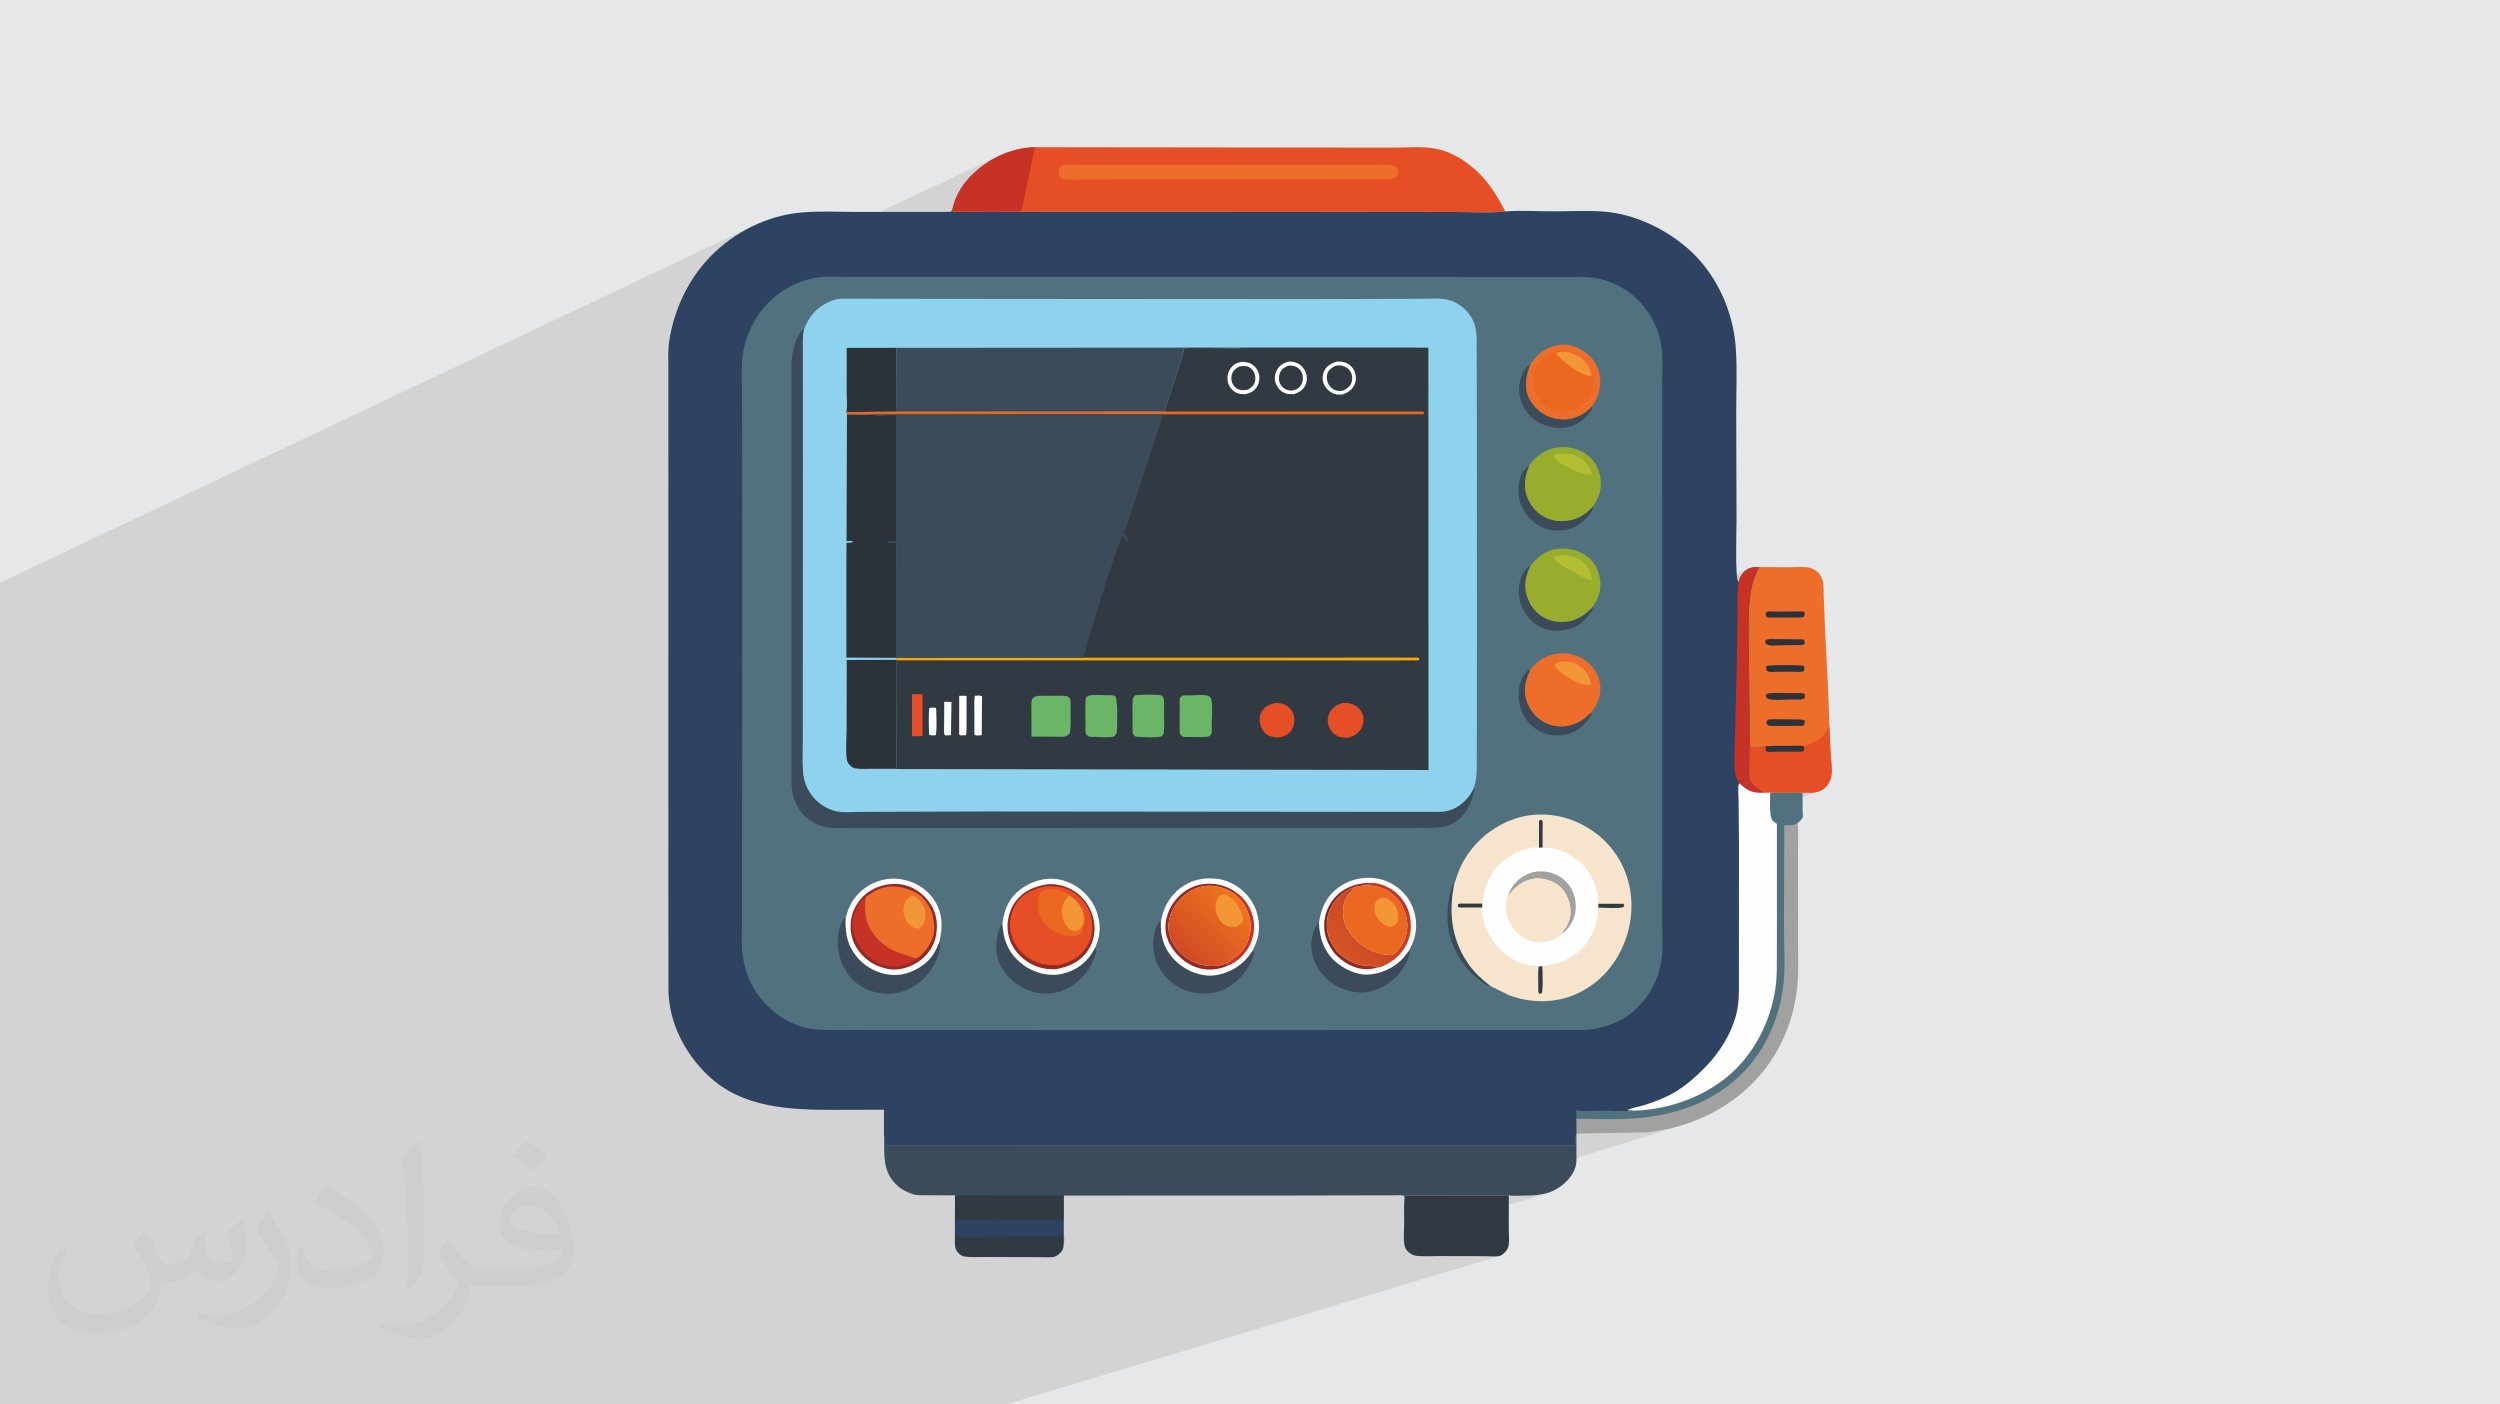 <?xml version="1.0" encoding="UTF-8"?>
<!DOCTYPE svg PUBLIC "-//W3C//DTD SVG 1.0//EN" "http://www.w3.org/TR/2001/REC-SVG-20010904/DTD/svg10.dtd">
<!-- Creator: CorelDRAW -->
<svg xmlns="http://www.w3.org/2000/svg" xml:space="preserve" width="94.192mm" height="52.917mm" version="1.0" style="shape-rendering:geometricPrecision; text-rendering:geometricPrecision; image-rendering:optimizeQuality; fill-rule:evenodd; clip-rule:evenodd"
viewBox="0 0 9404.92 5283.66"
 xmlns:xlink="http://www.w3.org/1999/xlink"
 xmlns:xodm="http://www.corel.com/coreldraw/odm/2003">
 <defs>
  <style type="text/css">
   <![CDATA[
    .fil12 {fill:#FEFEFE;fill-rule:nonzero}
    .fil24 {fill:#F7A906;fill-rule:nonzero}
    .fil7 {fill:#ED6E2B;fill-rule:nonzero}
    .fil13 {fill:#F29637;fill-rule:nonzero}
    .fil16 {fill:#EA681F;fill-rule:nonzero}
    .fil9 {fill:#E64F25;fill-rule:nonzero}
    .fil21 {fill:#F6E5CC;fill-rule:nonzero}
    .fil10 {fill:#C73227;fill-rule:nonzero}
    .fil17 {fill:#922A25;fill-rule:nonzero}
    .fil15 {fill:#B3BE32;fill-rule:nonzero}
    .fil5 {fill:#A1A19F;fill-rule:nonzero}
    .fil22 {fill:#8ED2ED;fill-rule:nonzero}
    .fil14 {fill:#98AD2E;fill-rule:nonzero}
    .fil23 {fill:#6BB569;fill-rule:nonzero}
    .fil6 {fill:#52717F;fill-rule:nonzero}
    .fil11 {fill:#3B4B5A;fill-rule:nonzero}
    .fil3 {fill:#313A42;fill-rule:nonzero}
    .fil8 {fill:#2C3239;fill-rule:nonzero}
    .fil4 {fill:#2E4361;fill-rule:nonzero}
    .fil2 {fill:#373435;fill-opacity:0.031}
    .fil1 {fill:#2B2A29;fill-opacity:0.102}
    .fil0 {fill:#E6E7E8}
    .fil20 {fill:url(#id0)}
    .fil19 {fill:url(#id1)}
    .fil18 {fill:url(#id2)}
   ]]>
  </style>
  <linearGradient id="id0" gradientUnits="userSpaceOnUse" x1="4452.57" y1="3586.74" x2="4653.29" y2="3383.1">
   <stop offset="0" style="stop-opacity:1; stop-color:#D04A26"/>
   <stop offset="1" style="stop-opacity:1; stop-color:#EE741D"/>
  </linearGradient>
  <linearGradient id="id1" gradientUnits="userSpaceOnUse" x1="5272.58" y1="3388.34" x2="5035.46" y2="3575.67">
   <stop offset="0" style="stop-opacity:1; stop-color:#C23627"/>
   <stop offset="1" style="stop-opacity:1; stop-color:#D55525"/>
  </linearGradient>
  <linearGradient id="id2" gradientUnits="userSpaceOnUse" x1="4981.78" y1="3499.87" x2="5167.83" y2="3481.57">
   <stop offset="0" style="stop-opacity:1; stop-color:#772A22"/>
   <stop offset="1" style="stop-opacity:1; stop-color:#AE2C27"/>
  </linearGradient>
 </defs>
 <g id="Layer_x0020_1">
  <polygon class="fil0" points="-0,0 9404.92,0 9404.92,5283.66 -0,5283.66 "/>
  <polygon class="fil1" points="-0,2940.35 -0,2937.09 -0,2930.98 -0,2910.8 -0,2854.02 -0,2819.1 -0,2797.07 -0,2779.77 -0,2745.5 -0,2694.3 -0,2692.27 -0,2673.38 -0,2663.93 -0,2619.83 -0,2616.65 -0,2610.68 -0,2590.29 -0,2565.28 -0,2556.53 -0,2541.22 -0,2526.59 -0,2512.67 -0,2490.37 -0,2489.21 -0,2470.56 -0,2468.11 -0,2464.91 -0,2453.95 -0,2453.94 -0,2453.45 -0,2449.15 -0,2443.96 -0,2368.57 -0,2343.55 -0,2227.15 -0,2191.95 2838.75,847.22 2827.84,852.42 2817.04,857.86 2806.35,863.52 2795.8,869.41 2785.37,875.53 2775.08,881.87 2764.92,888.42 2754.92,895.19 2745.06,902.16 2735.37,909.34 2725.83,916.73 2716.47,924.31 2707.28,932.09 2698.27,940.06 2689.44,948.21 2680.8,956.55 2672.35,965.08 2657.23,981.34 2642.83,998.16 2629.15,1015.49 2616.2,1033.33 2603.98,1051.64 2592.49,1070.39 2581.73,1089.56 2571.72,1109.13 2562.44,1129.08 2553.9,1149.37 2553.81,1149.62 3759.42,585.98 3743.98,593.66 3728.92,602.09 3714.26,611.22 3700,621.07 3686.19,631.59 3672.84,642.77 3659.97,654.58 3647.62,667.01 3641.67,673.48 3635.93,680.16 3630.4,687.03 3625.11,694.09 3620.05,701.32 3615.23,708.72 3610.66,716.27 3606.35,723.97 3602.31,731.82 3598.53,739.8 3595.05,747.9 3591.85,756.12 3588.96,764.43 3586.36,772.85 3584.08,781.36 3582.13,789.94 3583.05,795.03 3591.21,795.04 3603.15,795.14 3618.27,795.3 3623.51,795.36 4000.14,621.23 4006.08,620.4 4012.2,619.91 4018.46,619.68 4024.79,619.65 4031.13,619.74 4037.43,619.89 4043.63,620.03 4049.66,620.08 4144.39,620.07 4497.88,620.05 5001.63,620.11 5155.28,620.23 5164.95,620.16 5174.78,619.98 5184.69,619.78 5194.65,619.62 5204.59,619.61 5214.48,619.81 5224.25,620.3 5233.87,621.18 5237.18,621.63 5240.42,622.27 5243.53,623.13 5246.51,624.27 5249.29,625.75 5251.87,627.61 5254.21,629.91 5256.26,632.68 5257.79,635.43 5258.99,638.28 5259.85,641.22 5260.37,644.21 5260.52,647.24 5260.3,650.3 5259.71,653.33 5258.72,656.35 5256.98,659.95 5254.89,662.92 5252.5,665.34 5249.81,667.35 5246.87,669.02 5243.68,670.46 4956.69,797.11 5125.23,797.11 5475.26,797.48 5486.81,797.55 5498.45,797.7 5510.16,797.92 5521.92,798.17 5533.72,798.43 5545.55,798.68 5557.42,798.9 5569.28,799.06 5581.13,799.13 5592.96,799.1 5604.76,798.93 5616.53,798.61 5628.23,798.11 5639.86,797.4 5651.4,796.47 5662.86,795.29 5090.72,1041.88 5443.75,1041.91 5801.03,1042.07 5915.58,1042.13 5923.48,1042.1 5931.45,1042.01 5939.46,1041.9 5947.48,1041.84 5955.48,1041.86 5963.47,1042.03 5971.4,1042.38 5979.26,1042.97 5994.16,1044.75 6008.93,1047.3 6023.56,1050.61 6038,1054.65 6052.23,1059.43 6066.21,1064.89 6079.9,1071.04 6093.28,1077.85 6106.31,1085.3 6118.96,1093.37 6131.19,1102.06 6142.97,1111.33 6154.27,1121.17 6165.07,1131.56 6175.31,1142.48 6184.97,1153.91 6191.78,1162.72 6198.25,1171.71 6204.36,1180.87 6210.13,1190.21 6215.54,1199.71 6220.6,1209.39 6225.32,1219.21 6229.66,1229.2 6233.64,1239.33 6237.27,1249.61 6240.53,1260.02 6243.43,1270.58 6245.94,1281.25 6248.1,1292.06 6249.88,1302.99 6251.29,1314.03 6252.05,1321.9 6252.66,1329.84 6253.13,1337.81 6253.46,1345.84 6253.68,1353.9 6253.8,1361.99 6253.83,1370.1 6253.79,1378.21 6253.7,1386.33 6253.57,1394.45 6253.42,1402.56 6253.27,1410.65 6253.12,1418.71 6252.99,1426.74 6252.9,1434.73 6252.87,1442.67 6252.77,1688.39 6252.81,2261.3 6578.97,2138.99 6572.32,2142.59 6565.71,2147.46 6559,2153.79 6557.24,2155.81 6617.44,2133.25 6612.23,2144.33 6607.41,2155.37 6602.97,2166.41 6598.95,2177.51 6595.34,2188.77 6592.16,2200.22 6589.41,2211.95 6587.12,2224.01 6585.22,2236.18 6583.61,2248.42 6582.27,2260.69 6581.18,2273 6580.3,2285.35 6579.62,2297.73 6579.11,2310.13 6578.76,2322.54 6578.68,2326.91 6648.69,2301.08 6651.87,2300.42 6655.81,2300.11 6660.28,2300.06 6665.05,2300.2 6669.87,2300.44 6674.53,2300.72 6678.77,2300.93 6682.37,2301.02 6780.13,2299.89 6781.37,2299.97 6782.45,2300.17 6783.4,2300.48 6784.28,2300.9 6785.12,2301.4 6785.99,2301.97 6786.92,2302.6 6787.96,2303.29 6788.48,2305.88 6788.77,2308.15 6788.85,2310.18 6788.72,2312.09 6788.4,2313.98 6787.9,2315.93 6787.22,2318.07 6786.39,2320.49 6578.56,2396.7 6578.56,2396.94 6578.64,2409.26 6578.69,2421.54 6578.8,2430.35 6643.78,2406.6 6649.28,2405.29 6655.1,2404.47 6661.16,2404.05 6667.33,2403.91 6673.53,2403.98 6679.67,2404.14 6685.65,2404.31 6691.37,2404.38 6783.49,2405.27 6785.48,2407.28 6786.91,2408.95 6787.85,2410.44 6788.45,2411.9 6788.78,2413.49 6788.95,2415.36 6789.05,2417.68 6789.19,2420.59 6783.49,2426.28 6579.69,2500.32 6580.05,2529.24 6644.79,2505.78 6648.05,2504.82 6653.45,2504.01 6660.71,2503.34 6669.52,2502.8 6679.59,2502.4 6690.61,2502.12 6702.27,2501.96 6714.29,2501.91 6726.35,2501.98 6738.16,2502.15 6749.4,2502.43 6759.8,2502.8 6769.03,2503.26 6776.8,2503.8 6782.81,2504.43 6786.76,2505.13 6787.5,2507.98 6787.93,2510.48 6788.09,2512.74 6788,2514.86 6787.71,2517 6787.26,2519.25 6786.7,2521.74 6786.03,2524.6 6783.22,2525.79 6580.93,2598.65 6581.37,2633.66 6647.13,2610.06 6648.24,2609.71 6649.19,2609.41 6650.06,2609.16 6650.89,2608.93 6651.74,2608.74 6652.68,2608.56 6653.77,2608.4 6655.06,2608.24 6666.52,2607.27 6678.25,2606.78 6690.16,2606.67 6702.18,2606.82 6714.22,2607.13 6726.19,2607.49 6738,2607.79 6749.57,2607.93 6753.31,2607.86 6757.67,2607.67 6762.44,2607.45 6767.4,2607.28 6772.34,2607.25 6777.03,2607.42 6781.23,2607.9 6784.76,2608.75 6785.48,2609.06 6786.15,2609.46 6786.79,2609.93 6787.39,2610.45 6787.98,2611 6788.57,2611.56 6789.17,2612.1 6789.79,2612.59 6789.54,2624.04 6783.49,2629.77 6582.22,2701.59 6582.6,2731.88 6653.37,2706.7 6665.34,2706.06 6677.43,2705.74 6689.61,2705.68 6701.84,2705.81 6714.09,2706.05 6726.3,2706.32 6738.43,2706.57 6750.46,2706.71 6755.17,2706.64 6760.34,2706.48 6765.75,2706.37 6771.23,2706.47 6776.57,2706.91 6781.58,2707.85 6786.08,2709.42 6789.85,2711.78 6789.59,2714.92 6789.32,2717.51 6788.97,2719.72 6788.48,2721.71 6787.75,2723.63 6786.74,2725.65 6785.34,2727.93 6783.49,2730.64 6582.25,2801.8 6581.63,2812.15 6581.19,2823.68 6581.08,2829.05 6642.47,2807.39 6667.01,2806.19 6670.54,2804.94 6669.73,2805.38 6882.01,2730.56 6875.07,2744.12 6867.7,2755.92 6859.7,2766.15 6850.87,2775.03 6840.99,2782.78 6829.88,2789.59 6817.32,2795.68 6803.1,2801.26 6784.84,2807.67 6786.33,2808.1 6786.68,2810.56 6786.97,2812.77 6787.16,2814.81 6787.19,2816.74 6787.02,2818.64 6786.6,2820.61 6785.86,2822.71 6784.76,2825 6783.64,2825.45 6782.74,2825.81 6781.97,2826.1 6580.45,2896.74 6580.37,2899.13 6580.24,2905.3 6580.27,2911.44 6580.54,2917.48 6581.14,2923.34 6582.14,2928.94 6582.92,2931.86 6583.92,2934.73 6585.11,2937.52 6586.48,2940.24 6588,2942.88 6589.65,2945.44 6591.42,2947.91 6593.3,2950.28 6596.83,2954.34 6600.47,2958.05 6604.22,2961.47 6608.13,2964.62 6612.21,2967.54 6616.5,2970.24 6621.03,2972.79 6625.81,2975.21 6628.25,2979.53 6627.08,2982.44 6659.33,2981.79 6739.81,2980.73 6744.83,2980.68 6749.96,2980.56 6755.16,2980.43 6760.4,2980.35 6765.61,2980.38 6770.76,2980.6 6775.81,2981.08 6780.71,2981.86 6810.19,2982.06 6818.88,2981.67 6827.24,2980.77 6835.28,2979.25 6843,2977.01 6658.83,3040.57 6659.54,3054.04 6661.41,3068.5 6664.6,3080.28 6669.45,3088.18 6684.6,3099.65 6684.61,3113.89 6712.35,3104.39 6718.73,3104.5 6724.96,3104.6 6731.09,3104.57 6737.12,3104.26 6743.08,3103.56 6748.99,3102.33 6754.87,3100.46 6684.61,3124.49 6684.78,3451.19 6684.56,3593.69 6684.54,3607.11 6684.54,3620.57 6684.49,3634.05 6684.33,3647.54 6683.98,3661.02 6683.39,3674.47 6682.49,3687.88 6681.23,3701.24 6678.31,3723.28 6674.46,3745.27 6669.69,3767.16 6664.03,3788.89 6657.48,3810.42 6650.06,3831.71 6641.78,3852.7 6632.67,3873.34 6622.73,3893.6 6611.98,3913.41 6600.44,3932.73 6588.11,3951.51 6575.02,3969.71 6561.18,3987.28 6546.6,4004.17 6531.3,4020.33 6522.04,4029.4 6512.49,4038.22 6502.67,4046.78 6492.59,4055.1 6482.26,4063.16 6471.68,4070.97 6460.89,4078.52 6449.88,4085.79 6438.65,4092.82 6427.24,4099.58 6415.64,4106.07 6403.86,4112.3 6391.93,4118.27 6379.85,4123.96 6367.63,4129.38 6355.28,4134.53 6342.82,4139.4 6330.25,4144 6317.58,4148.31 6304.82,4152.34 6123.88,4208.96 6129.03,4208.72 6142.15,4207.93 6156.31,4206.86 6170.4,4205.59 6184.43,4204.11 6198.38,4202.4 6212.25,4200.47 6226.03,4198.31 6239.74,4195.92 6253.37,4193.29 6266.9,4190.42 6280.34,4187.3 6293.68,4183.93 6306.92,4180.3 6320.06,4176.41 6043.48,4262.69 6195.88,4260.39 6211.98,4258.4 6228,4256.07 6243.95,4253.39 6259.79,4250.36 6275.56,4246.98 6291.21,4243.27 6306.75,4239.19 6322.17,4234.78 5477.44,4496.67 5676.04,4496.6 5682.31,4497.74 5689.16,4498.38 5696.42,4498.63 5703.9,4498.61 5711.43,4498.41 5718.82,4498.15 5725.89,4497.94 5732.46,4497.88 5744.25,4497.88 5755.75,4497.63 5766.96,4497.1 5777.9,4496.24 5788.61,4495 5799.06,4493.34 5809.3,4491.22 5819.31,4488.58 5281.19,4653.67 5281.4,4662.62 5282.12,4673.08 5283.46,4683.11 5283.97,4685.7 5284.6,4688.22 5285.35,4690.7 5286.24,4693.11 5287.26,4695.48 5288.43,4697.78 5289.75,4700.01 5291.24,4702.19 5294.79,4706.53 5298.87,4710.53 5303.36,4714.13 5308.22,4717.3 5313.37,4719.97 5318.72,4722.12 5324.2,4723.68 5329.74,4724.6 5339.94,4725.45 5350.31,4725.91 5360.82,4726.06 5371.41,4726.01 5381.99,4725.82 5392.54,4725.58 5402.98,4725.4 5413.25,4725.34 5587.5,4725.73 5593.92,4725.9 5601.92,4726.26 5610.92,4726.61 5620.33,4726.73 5629.57,4726.43 5638.05,4725.49 5645.2,4723.69 3783.37,5283.66 3735.57,5283.66 3570.86,5283.66 3490.23,5283.66 3385.2,5283.66 3319.51,5283.66 3227.79,5283.66 3176.03,5283.66 3120.6,5283.66 3062.49,5283.66 2939.04,5283.66 2900.06,5283.66 2797.05,5283.66 2789.6,5283.66 2770.62,5283.66 2765.25,5283.66 2765.03,5283.66 2734.75,5283.66 2702.4,5283.66 2689.09,5283.66 2679.58,5283.66 2674.43,5283.66 2670.35,5283.66 2624.92,5283.66 2598.36,5283.66 2590.77,5283.66 2543.89,5283.66 2518.99,5283.66 2515.64,5283.66 2474.41,5283.66 2430.35,5283.66 2358.27,5283.66 2351.07,5283.66 2230.3,5283.66 2220.32,5283.66 2218.36,5283.66 2176.68,5283.66 2130.53,5283.66 2095.78,5283.66 2025.52,5283.66 1973.24,5283.66 1901.01,5283.66 1848.75,5283.66 1848.64,5283.66 1791.06,5283.66 1772.8,5283.66 1663.92,5283.66 1653.07,5283.66 1592.15,5283.66 1589.92,5283.66 1538.53,5283.66 1516.63,5283.66 1472.76,5283.66 1259.34,5283.66 1214.77,5283.66 1185.4,5283.66 1174.01,5283.66 1158.39,5283.66 1140.11,5283.66 1115.87,5283.66 1057.89,5283.66 1050.75,5283.66 905.8,5283.66 901.76,5283.66 899.66,5283.66 881.19,5283.66 876.22,5283.66 873.76,5283.66 844.12,5283.66 833.88,5283.66 670.48,5283.66 669.97,5283.66 669.32,5283.66 643.68,5283.66 614.68,5283.66 598.83,5283.66 597.2,5283.66 589.3,5283.66 576.69,5283.66 575.62,5283.66 574.15,5283.66 573.35,5283.66 559.24,5283.66 523.16,5283.66 515.9,5283.66 481.58,5283.66 467.44,5283.66 456.38,5283.66 429.81,5283.66 408.17,5283.66 404.41,5283.66 387.65,5283.66 380.43,5283.66 380.07,5283.66 379.89,5283.66 378.61,5283.66 376.65,5283.66 368.99,5283.66 367.89,5283.66 348.16,5283.66 342.22,5283.66 318.52,5283.66 318.32,5283.66 308.55,5283.66 305.05,5283.66 297.82,5283.66 285.51,5283.66 282.71,5283.66 282.35,5283.66 279.65,5283.66 222.07,5283.66 180.61,5283.66 158.26,5283.66 134.32,5283.66 123.53,5283.66 120.97,5283.66 117.48,5283.66 117.11,5283.66 110.93,5283.66 101.23,5283.66 100.41,5283.66 96.4,5283.66 93.84,5283.66 81.4,5283.66 67.44,5283.66 57.13,5283.66 56.71,5283.66 55.98,5283.66 53.8,5283.66 49.03,5283.66 44.74,5283.66 40.51,5283.66 16.52,5283.66 2.71,5283.66 -0,5283.66 -0,5283.63 -0,5278.5 -0,5274.6 -0,5271.85 -0,5266.12 -0,5264.12 -0,5259.78 -0,5255.54 -0,5255.29 -0,5247.63 -0,5246.04 -0,5244.73 -0,5244.35 -0,5236.83 -0,5236.07 -0,5235.11 -0,5229.91 -0,5223.21 -0,5219.77 -0,5215.97 -0,5211.43 -0,5211.34 -0,5211.26 -0,5209.28 -0,5209.16 -0,5206.6 -0,5205.61 -0,5199.36 -0,5197.37 -0,5193.41 -0,5180.14 -0,5162.96 -0,5162.53 -0,5160.79 -0,5160.56 -0,5153.64 -0,5147.5 -0,5144.26 -0,5142.57 -0,5142.46 -0,5140.85 -0,5139 -0,5138.01 -0,5137.51 -0,5137.34 -0,5135.48 -0,5135.23 -0,5132.49 -0,5131.04 -0,5130.61 -0,5124.09 -0,5120.39 -0,5118.29 -0,5118.21 -0,5114.66 -0,5113.88 -0,5102.64 -0,5101.55 -0,5101 -0,5085.06 -0,5083.33 -0,5082.75 -0,5081.17 -0,5079.86 -0,5072.25 -0,5067.68 -0,5065.07 -0,5055.32 -0,5053.12 -0,5052.92 -0,5051.1 -0,5049.39 -0,5049.31 -0,5049.07 -0,5039.18 -0,5036.92 -0,5033.16 -0,5031.82 -0,5026.27 -0,5023.17 -0,5022.68 -0,5021.86 -0,5013.13 -0,5004.28 -0,5004.23 -0,5003.93 -0,5000.6 -0,4998.83 -0,4994.3 -0,4990.8 -0,4988.62 -0,4977.8 -0,4977.09 -0,4970.86 -0,4965.08 -0,4963.82 -0,4963.37 -0,4961.44 -0,4961.1 -0,4960.14 -0,4959.69 -0,4957.64 -0,4957.56 -0,4955.12 -0,4954.93 -0,4950.87 -0,4948.64 -0,4944.62 -0,4937.89 -0,4937.08 -0,4930.66 -0,4916.98 -0,4913.87 -0,4904.72 -0,4902.37 -0,4901.86 -0,4899.72 -0,4888.63 -0,4885.81 -0,4880.35 -0,4879.2 -0,4878.43 -0,4875.47 -0,4873.21 -0,4872.03 -0,4869.42 -0,4869.13 -0,4863.21 -0,4862.04 -0,4859.28 -0,4858.26 -0,4856.79 -0,4854.32 -0,4849.92 -0,4847.63 -0,4837.62 -0,4836.52 -0,4832.39 -0,4826.93 -0,4824.83 -0,4822.24 -0,4817.69 -0,4807.8 -0,4804.02 -0,4800.63 -0,4799.74 -0,4796.01 -0,4791.98 -0,4791.65 -0,4784.47 -0,4779.13 -0,4778.48 -0,4778.32 -0,4776.89 -0,4772.99 -0,4771.8 -0,4766.74 -0,4764.41 -0,4760.92 -0,4759.27 -0,4753.03 -0,4752.67 -0,4750.56 -0,4706.34 -0,4702.69 -0,4693.05 -0,4691.08 -0,4687.59 -0,4674.03 -0,4673.97 -0,4673.96 -0,4673.89 -0,4670.43 -0,4665.22 -0,4665.06 -0,4664.88 -0,4663.14 -0,4656.16 -0,4652.26 -0,4651.99 -0,4650.61 -0,4649.64 -0,4649.43 -0,4648.47 -0,4646.82 -0,4643.17 -0,4639.81 -0,4633.14 -0,4612.3 -0,4609.2 -0,4606.76 -0,4596.71 -0,4587.49 -0,4585.58 -0,4584.89 -0,4584.53 -0,4583.56 -0,4579.15 -0,4566.65 -0,4566.53 -0,4566.46 -0,4563.05 -0,4560.68 -0,4559.96 -0,4549.72 -0,4543.65 -0,4526.94 -0,4525.5 -0,4523.04 -0,4506.47 -0,4500.39 -0,4495.97 -0,4495.05 -0,4489.38 -0,4485.79 -0,4481.7 -0,4481.66 -0,4475.94 -0,4468.99 -0,4465.78 -0,4465.12 -0,4463.61 -0,4457.7 -0,4443.69 -0,4440.58 -0,4438.73 -0,4437.46 -0,4432.46 -0,4412.63 -0,4397.97 -0,4390.12 -0,4380.48 -0,4380.13 -0,4379.98 -0,4370.61 -0,4361.54 -0,4358.56 -0,4358.41 -0,4357.87 -0,4356.6 -0,4349.06 -0,4348.43 -0,4348.15 -0,4343.92 -0,4341.26 -0,4337.74 -0,4334.35 -0,4333.9 -0,4324.87 -0,4319.99 -0,4319.52 -0,4307.39 -0,4305.03 -0,4301.92 -0,4300.92 -0,4285.74 -0,4283.04 -0,4278.19 -0,4276.93 -0,4274.9 -0,4266.93 -0,4263.26 -0,4258.38 -0,4258.31 -0,4240.31 -0,4227.57 -0,4224.54 -0,4217.68 -0,4209.98 -0,4209.65 -0,4208.12 -0,4198.78 -0,4193.81 -0,4189.93 -0,4188.73 -0,4183.29 -0,4182.01 -0,4178.81 -0,4176.27 -0,4170.52 -0,4163.53 -0,4157.96 -0,4154.88 -0,4153.12 -0,4151.93 -0,4151.33 -0,4151.03 -0,4142.64 -0,4142.56 -0,4140.13 -0,4137.25 -0,4136.96 -0,4135.97 -0,4132.82 -0,4123.45 -0,4122.84 -0,4100.42 -0,4089.06 -0,4085.89 -0,4079.22 -0,4072.85 -0,4054.82 -0,4053.48 -0,4052.52 -0,4052.38 -0,4040.32 -0,4037.1 -0,4016.85 -0,3992.06 -0,3985.04 -0,3973.12 -0,3971.44 -0,3951.41 -0,3951 -0,3937.66 -0,3925.54 -0,3925.27 -0,3921.58 -0,3914.88 -0,3901.84 -0,3890.12 -0,3853.19 -0,3852.43 -0,3850.96 -0,3849.05 -0,3844.15 -0,3843.64 -0,3843.47 -0,3843.39 -0,3835.15 -0,3790.78 -0,3784.4 -0,3777.73 -0,3772.41 -0,3764.22 -0,3753.09 -0,3750.62 -0,3748.58 -0,3746.26 -0,3744.6 -0,3736.16 -0,3734.93 -0,3732.75 -0,3732.51 -0,3730.63 -0,3730.46 -0,3727.2 -0,3725.99 -0,3724.24 -0,3707.58 -0,3627.7 -0,3588.36 -0,3587.96 -0,3576.95 -0,3574.31 -0,3563.04 -0,3554.01 -0,3544.67 -0,3530.49 -0,3527.17 -0,3524.18 -0,3524.03 -0,3523.54 -0,3522.55 -0,3511.39 -0,3507.47 -0,3502.68 -0,3498.2 -0,3489.99 -0,3489.29 -0,3483.68 -0,3477.45 -0,3470.84 -0,3465.28 -0,3464.51 -0,3461 -0,3459.48 -0,3457.77 -0,3455.2 -0,3450.47 -0,3448.31 -0,3448.06 -0,3440 -0,3438.64 -0,3434.77 -0,3427.6 -0,3426.79 -0,3413.45 -0,3412.29 -0,3407.83 -0,3403.59 -0,3402.93 -0,3400.48 -0,3399.23 -0,3394.82 -0,3393.4 -0,3373.25 -0,3363.97 -0,3360.54 -0,3356.61 -0,3350.31 -0,3308.81 -0,3308.05 -0,3289.87 -0,3269.47 -0,3238.02 -0,3236.06 -0,3230.46 -0,3171.79 -0,3167.64 -0,3137.77 -0,3046 -0,3040.76 -0,3030.05 -0,2999.74 -0,2998.52 -0,2984.5 -0,2978.34 -0,2966.93 -0,2959.02 -0,2957.97 "/>
  <path class="fil2" d="M548.54 4627.69c17.95,27.21 29.6,53.36 40.96,82.43 8.45,16.91 12.93,48.09 52.57,48.09 11.61,0 28.28,-3.42 43.06,-11.61 16.63,-8.73 29.32,-21.94 35.94,-42l15.85 -53.36 38.57 -19.02 2.64 2.64c-5.27,20.09 -6.59,39.36 -6.59,54.43 0,44.63 38.57,61.56 69.22,61.56 17.95,0 34.09,-8.73 34.09,-25.11 0,-21.13 -8.98,-57.06 -20.62,-89.29 17.95,-17.95 35.94,-35.94 56.53,-50.47l3.17 1.6c8.98,38.04 14,75.56 14,100.66 0,24.57 -10.83,51.79 -19.81,69.49 -18.49,34.87 -51.25,62.62 -90.87,62.62 -30.1,0 -63.65,-15.07 -86.66,-43.06l-1.32 0c-21.66,26.96 -55.22,51.25 -108.86,51.25l-16.63 0c-2.64,35.41 -10.29,60.49 -21.94,82.95 -31.95,62.34 -126.81,106.47 -216.1,106.47 -124.17,0 -186.51,-71.59 -186.51,-166.96 0,-58.91 19.27,-113.6 48.88,-152.42l24.29 10.04c-18.49,35.41 -30.91,68.68 -30.91,101.45 0,89.29 72.66,131.83 156.4,131.83 77.68,0 173.83,-49.41 191.28,-106.72 -6.59,-62.62 -30.1,-91.93 -66.04,-148.99 10.83,-19.02 24.83,-38.04 42.28,-58.38l3.17 0 0 0 0 0 -0.02 -0.09zm1432.13 -336.04c26.15,16.39 51.79,35.66 76.87,57.85 -14,19.81 -31.45,37.79 -53.11,53.64 -25.11,-20.34 -50.19,-37.79 -75.84,-56.27 17.42,-19.55 34.62,-38.29 52.04,-55.22l0 0 0 0 0 0 0 0 0 0 0.03 0zm13.47 244.11c-42.28,0 -76.87,27.75 -76.87,48.34 0,44.13 84.53,57.85 185.72,57.31 -12.68,-51.79 -57.06,-105.68 -108.86,-105.68l0.01 0.03zm-94.86 236.19c54.96,0 103.04,-1.6 139.74,-10.83 40.96,-10.29 75.56,-30.91 75.56,-45.17 0,-3.7 0,-8.19 -1.32,-11.89 -22.98,2.11 -49.41,2.11 -72.38,2.11 -74.49,0 -131.55,-16.91 -154.02,-58.66 -5.55,-11.61 -9.51,-24.57 -9.51,-39.36 0,-40.43 17.42,-79.79 48.09,-107 25.61,-22.45 53.89,-36.44 82.67,-36.44 52.04,0 93.51,41.75 122.57,107.54 15.85,35.94 26.68,77.4 26.68,129.72 0,34.87 -9.51,64.19 -31.17,85.85 -40.43,39.11 -114.92,53.89 -229.04,53.89l-51.79 0 0 0 -13.47 0c-28.28,0 -48.62,-5.02 -64.72,-17.42l-2.64 0c0.79,6.59 1.32,12.93 1.32,19.02 0,25.61 -8.45,58.38 -25.61,84.53 -50.72,75.3 -105.68,108.04 -153.24,108.04 -48.09,0 -107,-18.49 -160.11,-42.54l9.51 -18.49c17.17,7.13 40.96,11.89 73.7,11.89 85.85,0 198.66,-82.43 212.66,-163 -3.17,-6.59 -8.98,-15.32 -17.17,-24.57 -25.11,-29.85 -40.96,-54.68 -55.75,-80.83 12.68,-25.11 24.29,-45.17 35.13,-63.4l4.49 -0.53c36.72,74.77 69.99,117.55 144.23,117.55l11.61 0 0 0 53.89 0 0 0 0 0 0 0 0 0 0 0 0.09 0.01zm-371.98 79c6.34,-34.34 6.87,-72.91 6.87,-108.86l0 -53.36c0,-99.6 -12.68,-244.36 -22.98,-338.68 17.95,-19.27 43.06,-42 62.87,-57.31l5.81 1.6c13.47,118.62 16.63,256 16.63,383.06 0,33.3 -1.32,65.79 -4.49,89.55 -1.85,30.1 -19.27,52.83 -56.53,87.7l-8.19 -3.7zm-382.8 -157.19c1.85,46.77 24.83,83.49 105.15,83.49 49.93,0 92.19,-12.93 138.96,-35.13 8.45,-3.7 12.93,-8.73 12.93,-12.93 0,-29.32 -22.45,-68.15 -60.23,-103.55 -36.72,-33.3 -85.34,-62.62 -130.76,-82.18 -15.6,-6.59 -20.62,-13.47 -20.62,-20.09 0,-13.47 17.95,-41.75 32.77,-62.09l5.02 -0.53c52.04,27.21 110.17,67.64 153.24,112.53 39.11,41.47 63.4,83.49 63.4,129.19 0,33.81 -10.29,65.51 -26.96,95.11 -57.06,28.79 -117.83,50.72 -178.06,50.72 -73.17,0 -123.1,-34.34 -123.1,-114.92 0,-8.73 0,-22.19 3.17,-39.64l25.11 0 0 0 0 0 0 0 0 0 0 0 -0.02 0zm-132.37 -132.9l45.45 73.45c16.63,27.21 32.23,56.81 32.23,103.55l0 59.7c0,48.34 -30.91,100.13 -80.83,151.38 -39.11,34.62 -73.7,49.41 -105.68,49.41 -47.55,0 -101.98,-14.79 -164.85,-41.75l7.13 -18.49c19.81,5.27 42.79,9.77 71.06,9.77 90.36,-0.53 182.8,-66.57 225.08,-147.15 5.02,-9.26 6.87,-17.95 6.87,-24.04 0,-9.26 -5.02,-19.55 -8.98,-28.79 -22.98,-43.31 -48.62,-82.95 -76.87,-119.68 14.79,-23.25 29.6,-45.7 45.7,-67.9l3.7 0.53 0 0 0 0 0 0 0 0 0 0 -0.02 0.01z"/>
  <g id="_2221742609600">
   <path class="fil3" d="M3999.71 4589.11l0.1 61.34c-0.1,6.42 -2.19,31.4 1.42,35.6 -0.93,6.96 -1.91,13.08 -5.94,18.99 -7.95,11.64 -20.91,22.41 -35.37,24.09 -14.59,1.69 -30.78,0.36 -45.52,0.36l-85.66 -0.17 -128.85 -0.54c-22.96,-0.12 -48.75,1.96 -71.37,-1.8 -7.82,-1.29 -15.54,-5.7 -21.24,-11.12 -19.12,-18.15 -14.7,-38.92 -14.81,-63.09l0.08 -63.47 407.16 -0.18z"/>
   <polygon class="fil4" points="3999.71,4589.11 3999.81,4650.45 3592.47,4652.77 3592.55,4589.29 "/>
   <path class="fil3" d="M5283.78 4506.14c1.72,-6.41 0.55,-3.28 3.54,-9.4l388.71 -0.14 0.04 129.84c0,18.95 2.67,42.35 -1.12,60.83 -1.8,8.78 -7.15,17.61 -13.45,23.86l-9.04 7.84 -2.05 1.87c-10.84,9.2 -48.44,4.89 -62.92,4.88l-174.25 -0.39c-27.13,-0.1 -56.63,2.12 -83.51,-0.74 -14.78,-1.57 -29.76,-10.42 -38.5,-22.41 -4.17,-5.71 -6.58,-12.12 -7.78,-19.08 -4.49,-26.09 -1.09,-57.99 -0.85,-84.67 0.28,-30.18 -1.88,-62.46 1.17,-92.3z"/>
   <path class="fil5" d="M6659.33 2981.79l80.48 -1.06c13.21,0.04 28.06,-1.44 40.91,1.13l0.25 69.66c0.08,4.28 2.05,20.04 0.52,23.38 -2.52,5.53 -12.26,15.67 -16.5,19.77l-2.29 2.05c3.62,30.4 1.38,63.16 1.41,93.89l0.12 172.66 0.06 189.03c0.08,46.13 2.15,93.38 -1.19,139.39 -8.73,120.48 -51.06,238.69 -126.25,333.84 -108.15,136.85 -268.89,215.51 -440.97,234.85l-265.61 4 -0.51 -55.85 0.62 -30.54c14.6,2.77 30.14,1.59 44.98,1.52l79.85 -0.42c30.74,-0.09 63.85,3.89 94.11,-0.8 137.19,-4.16 284.71,-59.92 381.98,-157.97 83.47,-84.16 136.87,-201.46 149.92,-319.1 3.94,-35.53 3.22,-71.83 3.33,-107.55l0.22 -142.5 -0.18 -351.54 -15.15 -11.46c-15.4,-14.9 -9.93,-83.4 -10.12,-106.4z"/>
   <path class="fil6" d="M6659.33 2981.79l80.48 -1.06c13.21,0.04 28.06,-1.44 40.91,1.13l0.25 69.66c0.08,4.28 2.05,20.04 0.52,23.38 -2.52,5.53 -12.26,15.67 -16.5,19.77l-2.29 2.05 -1.96 1.07c-15.68,8.27 -31.19,6.79 -48.4,6.6l-0.23 145.29 -0.82 226.16c0.2,72.86 5.21,149.43 -1.59,221.88 -11.93,127.5 -70.33,260.05 -163.87,348.75 -111.81,106.04 -252.31,151.21 -403.69,161.46 -69.83,4.72 -142.27,1.21 -212.39,0.62l0.62 -30.54c14.6,2.77 30.14,1.59 44.98,1.52l79.85 -0.42c30.74,-0.09 63.85,3.89 94.11,-0.8 137.19,-4.16 284.71,-59.92 381.98,-157.97 83.47,-84.16 136.87,-201.46 149.92,-319.1 3.94,-35.53 3.22,-71.83 3.33,-107.55l0.22 -142.5 -0.18 -351.54 -15.15 -11.46c-15.4,-14.9 -9.93,-83.4 -10.12,-106.4z"/>
   <path class="fil7" d="M6617.44 2133.25l114.53 0.59c23.71,-0.21 52.28,-3.29 75.36,1.97 12.69,2.89 23.69,8.98 32.72,18.39 8.61,9 15.15,21.59 17.66,33.81 3.49,17.01 2.3,37.56 3.03,55.18l4.61 115.41 12.66 253.11 4 118.86 4.2 100.8c1.58,26.86 7.57,62.31 3.11,88.6 -2.3,13.55 -9.73,28.38 -18.86,38.59 -16.45,18.37 -36.69,23.05 -60.27,23.51l-29.48 -0.2c-12.85,-2.57 -27.7,-1.09 -40.91,-1.13l-80.48 1.06 -32.25 0.66 1.17 -2.92 -2.44 -4.32c-13.13,-6.28 -23.18,-13.65 -32.51,-24.92 -5.11,-6.2 -9.37,-13.46 -11.16,-21.35 -3.29,-14.48 -1.34,-32.69 -1.28,-47.61 0.12,-30.61 -0.7,-61.66 2.48,-92.12l-4.64 -367.66c-0.14,-65.39 -2.49,-132.77 8.43,-197.53 5.51,-32.68 15.93,-61.06 30.32,-90.76z"/>
   <path class="fil8" d="M6780.13 2299.89c3.6,0.02 4.85,1.53 7.84,3.4 1.7,7.43 0.86,10.29 -1.58,17.19 -13.45,4.66 -31.14,2.61 -45.38,2.67l-87.74 0.08 -5.85 -1.84c-6.03,-6.53 -4.59,-7.95 -4.32,-16.52 1.87,-1.27 3.45,-3.12 5.6,-3.79 7.24,-2.29 25.14,-0.04 33.68,-0.06l97.75 -1.13z"/>
   <path class="fil8" d="M6647.13 2610.06c3.23,-1 4.15,-1.4 7.94,-1.82 30.11,-3.31 64.03,-0.37 94.51,-0.31 8.91,0.03 26.92,-2.03 35.19,0.82 1.99,0.69 3.35,2.57 5.03,3.84l-0.25 11.44 -6.05 5.73c-12.76,3.55 -30.51,1.54 -43.88,1.58 -25.84,0.11 -65.52,5.27 -89.64,-2.55 -5.53,-5.03 -6.24,-5.13 -7.59,-12.38l4.75 -6.36z"/>
   <path class="fil8" d="M6643.78 2406.6c14.17,-4.22 32.75,-2.19 47.59,-2.22l92.12 0.89c6.14,5.95 5.19,6.63 5.7,15.32l-5.7 5.69 -87.49 1.52c-16.08,0.06 -42.04,4.5 -53.83,-7.21 -1.93,-7.6 -2.19,-7.18 1.61,-13.99z"/>
   <path class="fil8" d="M6644.79 2505.78c11.05,-5.49 126.96,-4.58 141.97,-0.65 2.45,8.22 1.13,11.26 -0.73,19.47l-2.81 1.19c-9.57,2.99 -22.65,1.33 -32.64,1.32l-65.67 -0.13c-8.63,-0.02 -23.06,1.88 -31.12,-0.12 -2.62,-0.64 -4.67,-2.68 -7.01,-4.01 -2.97,-7.47 -3.03,-9.05 -1.99,-17.06z"/>
   <path class="fil8" d="M6653.37 2706.7c31.71,-2.22 65.2,-0.16 97.09,0.01 11.79,0.07 30.45,-2.41 39.39,5.07 -0.76,9.23 -0.78,10.94 -6.36,18.85l-120.81 0.41c-9.64,-0.4 -10.85,-1.83 -17.24,-9.09l0.89 -9.86 7.04 -5.4z"/>
   <path class="fil9" d="M6882.01 2730.56l4.2 100.8c1.58,26.86 7.57,62.31 3.11,88.6 -2.3,13.55 -9.73,28.38 -18.86,38.59 -16.45,18.37 -36.69,23.05 -60.27,23.51l-29.48 -0.2c-12.85,-2.57 -27.7,-1.09 -40.91,-1.13l-80.48 1.06 -32.25 0.66 1.17 -2.92 -2.44 -4.32c-13.13,-6.28 -23.18,-13.65 -32.51,-24.92 -5.11,-6.2 -9.37,-13.46 -11.16,-21.35 -3.29,-14.48 -1.34,-32.69 -1.28,-47.61 0.12,-30.61 -0.7,-61.66 2.48,-92.12l1.43 19.22c15.21,4.89 41.14,-0.18 57.71,-1.04l25.9 -1.27c4.39,-3.78 20.84,-2.05 27.16,-2.08l69.21 -0.17c14.06,0.03 24.57,2.31 38.36,-2.62 40.29,-14.38 60.79,-31.99 78.91,-70.7z"/>
   <path class="fil8" d="M6668.37 2806.12l78.96 -0.01c11.67,0.02 28.16,-2.02 38.99,1.99 0.96,6.98 1.89,10.42 -1.57,16.9 -3.36,1.33 -3.43,1.52 -7.63,2.24 -8.67,1.47 -19.79,0.18 -28.67,0.19l-63.36 0.04c-10.05,0 -27,2.3 -36.4,-0.04 -2.14,-0.53 -3.61,-2.5 -5.42,-3.73l-0.8 -16.31 25.9 -1.27z"/>
   <path class="fil9" d="M3893.36 553.75l1109.85 1.35 239.24 0.28c52.4,-0.14 111.32,-5.95 162.6,4.77 63.41,13.27 118.9,50.95 163.72,96.47 40.5,41.14 67.5,88.04 94.09,138.66 -60.8,7.03 -126.22,2.3 -187.6,2.2l-350.03 -0.37 -1205.09 0.02 -251.53 0.15 -63.28 -0.01c-7.07,-0.01 -16.06,1.29 -22.29,-2.25l-0.92 -5.08c9.56,-45.99 33.21,-88.96 65.49,-122.93 64.48,-67.89 151.74,-110.44 245.74,-113.26z"/>
   <path class="fil10" d="M3582.13 789.94c9.56,-45.99 33.21,-88.96 65.49,-122.93 64.48,-67.89 151.74,-110.44 245.74,-113.26l-50.3 239.59c-9.87,5.69 -227.49,1.51 -260.01,1.69l-0.92 -5.08z"/>
   <path class="fil7" d="M4000.14 621.23c15.51,-2.71 33.7,-1.12 49.52,-1.15l94.73 -0.01 353.49 -0.02 503.75 0.06 153.65 0.12c25.57,0.04 53.22,-1.97 78.59,0.95 8.94,1.02 17.29,3.39 22.4,11.5 4.5,7.16 5.61,15.7 2.46,23.66 -4.16,10.54 -12.26,13.21 -21.99,16.74 -31.47,3.21 -63.39,2.08 -94.98,2.05l-146.79 -0.38 -445.6 -0.04 -391.32 0.85 -100.39 0.06c-17.89,0 -38.33,1.93 -55.9,-1.31 -6.98,-1.29 -13.75,-6.63 -17.13,-13.11 -3.41,-6.57 -3.03,-16.41 -0.87,-23.26 2.89,-9.14 8.11,-12.73 16.38,-16.71z"/>
   <path class="fil11" d="M3328.4 4275.4c2.21,10.2 1.11,22.39 1.24,32.89l2597.44 -0.1c-0.18,-10.33 -2.81,-32.74 1.57,-41.48l1.63 -2.32 0.23 75.53c0.02,15.3 1.26,32.12 -2.73,47.03 -5.64,21.1 -18.93,41.42 -34.3,56.8 -46.76,46.81 -97.34,54.69 -161.02,54.13 -16.69,-0.15 -40.66,2.51 -56.42,-1.28l-388.71 0.14c-3,6.12 -1.83,2.99 -3.54,9.4l-2.07 -7.72c-7.46,-3.33 -19.24,-1.78 -27.47,-1.76l-70.71 0.11 -351.25 0.76 -829.78 0.2 -0.07 130.81c-0.02,17.67 2.64,40.67 -1.2,57.5 -3.6,-4.19 -1.52,-29.18 -1.42,-35.6l-0.1 -61.34 -407.16 0.18 0.1 -92.37 -106.89 -0.39c-16.53,-0.18 -35.47,1.19 -51.32,-4 -24.05,-7.87 -45.27,-18.61 -63.34,-36.72 -52.22,-52.28 -44,-112.72 -44.74,-180.27l2.05 -0.14z"/>
   <polygon class="fil3" points="3592.65,4496.92 4000.58,4497.56 3999.71,4589.11 3592.55,4589.29 "/>
   <path class="fil4" d="M3326.35 4275.54c-2.08,-11.51 -0.85,-24.87 -0.87,-36.66l0 -64.14 -190.76 0.48c-166.65,-0.11 -343.86,-7.4 -472.04,-130.15 -85.78,-82.16 -145.37,-196.63 -147.96,-317.15l-0.25 -565.58 0.14 -1118.5 -0.32 -511.99 -0.08 -145.71c-0.02,-36.31 -1.79,-73.28 4.2,-109.2 19.46,-116.86 71.34,-226.61 153.93,-311.84 89.01,-91.86 212.28,-153.41 340.01,-165.47 70.99,-6.72 145.55,-2.25 216.97,-2.24l347.93 -0.26 4.86 -7.17 0.92 5.08c6.23,3.53 15.22,2.24 22.29,2.25l63.28 0.01 251.53 -0.15 1205.09 -0.02 350.03 0.37c61.38,0.1 126.8,4.83 187.6,-2.2 61.76,-4.75 125.95,0.07 188.01,-0.22 61.39,-0.29 123.7,-3.79 184.91,1.13 111.26,8.95 223.72,62.17 308.13,133.79 110.19,93.51 176.04,235.7 186.05,378.91 5.52,79.06 1.61,160.85 1.64,240.2l1.17 412.92c0.04,31.03 -6.13,212.86 6.93,227.84 4.82,-13.27 9.37,-25.65 19.31,-36.06 18.16,-19.02 33.77,-20.33 58.44,-20.54 -14.4,29.71 -24.81,58.08 -30.32,90.76 -10.91,64.76 -8.57,132.14 -8.43,197.53l4.64 367.66c-3.18,30.46 -2.36,61.51 -2.48,92.12 -0.06,14.92 -2.01,33.13 1.28,47.61 1.8,7.89 6.05,15.15 11.16,21.35 9.33,11.27 19.38,18.64 32.51,24.92l2.44 4.32 -1.17 2.92 32.25 -0.66c0.19,23 -5.27,91.5 10.12,106.4l15.15 11.46 0.18 351.54 -0.22 142.5c-0.12,35.72 0.61,72.02 -3.33,107.55 -13.05,117.64 -66.45,234.93 -149.92,319.1 -97.27,98.05 -244.79,153.81 -381.98,157.97 -30.25,4.69 -63.36,0.71 -94.11,0.8l-79.85 0.42c-14.84,0.07 -30.38,1.25 -44.98,-1.52l-0.62 30.54 0.51 55.85 -1.63 2.32c-4.37,8.74 -1.75,31.14 -1.57,41.48l-2597.44 0.1c-0.13,-10.5 0.97,-22.69 -1.24,-32.89l-2.05 0.14z"/>
   <path class="fil10" d="M6539.69 2189.84c4.82,-13.27 9.37,-25.65 19.31,-36.06 18.16,-19.02 33.77,-20.33 58.44,-20.54 -14.4,29.71 -24.81,58.08 -30.32,90.76 -10.91,64.76 -8.57,132.14 -8.43,197.53l4.64 367.66c-3.18,30.46 -2.36,61.51 -2.48,92.12 -0.06,14.92 -2.01,33.13 1.28,47.61 1.8,7.89 6.05,15.15 11.16,21.35 9.33,11.27 19.38,18.64 32.51,24.92l2.44 4.32 -1.17 2.92c-37.98,0.23 -56.11,-10.05 -83.36,-35.67 -10.67,-16.23 -16.1,-28.73 -17.68,-48.26 -3.23,-39.61 0.13,-81.82 0.97,-121.69l5.98 -243.51 3.95 -223.56c0.54,-39.18 -2.34,-81.24 2.76,-119.92z"/>
   <path class="fil12" d="M6149.32 4178.3l-27.08 -1.43c13.24,-9.57 45.6,-13.69 62.16,-19.01 42.75,-13.76 87.69,-30.66 125.68,-54.91 38.18,-24.36 76.49,-58.32 107.76,-91 52.37,-54.71 94.86,-122.13 113.87,-195.87 11,-42.65 10.03,-85.13 10.08,-128.78l0.05 -133.09 0.15 -396.99 -1.46 -143.73c-0.16,-18.48 -2.68,-40.73 -0.3,-58.83 0.42,-3.18 1.87,-5.24 3.48,-7.89 27.26,25.61 45.38,35.9 83.36,35.67l32.25 -0.66c0.19,23 -5.27,91.5 10.12,106.4l15.15 11.46 0.18 351.54 -0.22 142.5c-0.12,35.72 0.61,72.02 -3.33,107.55 -13.05,117.64 -66.45,234.93 -149.92,319.1 -97.27,98.05 -244.79,153.81 -381.98,157.97z"/>
   <path class="fil4" d="M3328.4 4275.4c-5.06,-30.41 -0.64,-68.73 -0.55,-99.98l1865.94 0.46 516.68 0.16 144.25 0.13c24.44,0.04 51.66,-2.19 75.67,1.84l-0.62 30.54 0.51 55.85 -1.63 2.32c-4.37,8.74 -1.75,31.14 -1.57,41.48l-2597.44 0.1c-0.13,-10.5 0.97,-22.69 -1.24,-32.89z"/>
   <path class="fil6" d="M3081.78 1043.04c34.89,-4.84 75.89,-1.06 111.33,-1.11l243.15 -0.21 839.69 0.1 1167.79 0.09 357.28 0.16 114.56 0.06c20.97,0.04 42.85,-1.1 63.67,0.84 79.69,7.38 155.79,48.64 205.71,110.94 37.24,46.47 59.83,100.92 66.32,160.12 4.57,41.82 1.59,86.45 1.59,128.64l-0.1 245.73 0.06 791.18 -0.01 760.84 0.26 239.5c0.02,39.69 3.24,81.87 -1.42,121.1l-0.61 4.72c-7.4,60.57 -30.26,113.63 -69.23,160.79 -56.59,68.48 -129.3,99.93 -216.41,108.31l-208.84 0.32 -399.99 0.03 -1207.77 0.03 -715.7 -0.06 -229.97 -0.24c-44.36,-0.14 -89.87,1.54 -134.08,-2.45 -48.36,-4.35 -100.76,-24.53 -139.93,-52.89 -77.44,-56.09 -120.84,-130.21 -135,-224.24 -5.93,-39.34 -3.09,-81.94 -2.99,-121.69l0.36 -196.1 0.77 -710.45 -0.22 -822.26 -0.51 -257.03c-0.09,-46.5 -3.22,-95.8 1.39,-142 6.14,-61.6 32.65,-125.97 69.88,-174.99 52.75,-69.42 132.6,-116.08 218.96,-127.78z"/>
   <path class="fil11" d="M5606.78 3709.35c-10.91,0.68 -25.1,-11 -33.98,-17.21 -59.31,-41.52 -106.32,-112.43 -121.31,-183.04 -12.01,-56.64 -7.35,-129.99 15.74,-183.56l3.45 0.91c-20.62,106.06 -11.12,203.1 50.12,295.13 23.69,35.6 52.88,61.25 85.97,87.78z"/>
   <path class="fil11" d="M5990.19 1527.64c-0.63,6.43 -1.19,11.23 -4.79,16.84 -20.28,31.69 -52.06,55.16 -88.99,62.8 -40.98,8.5 -81.2,-1.98 -116.23,-23.31 -21.6,-13.14 -39.34,-34.14 -50.13,-56.87l-1.64 -3.49c-15.02,-31.45 -17.95,-68.49 -7.1,-101.8 6.58,-20.2 15.93,-40.75 35.48,-50.72 -15.42,40.81 -24.51,84.41 -4.98,125.85 16.09,34.13 47.21,61.51 82.98,73.31 37.29,12.29 75.3,9.57 110.62,-8.01 17.25,-8.59 31.28,-21.04 44.78,-34.6z"/>
   <path class="fil11" d="M5993.11 2280.96c0.93,10.17 -5.99,18.85 -11.82,26.48 -10.44,13.64 -20.5,27.13 -34.36,37.59 -31.64,23.92 -77,32.36 -115.83,25.57 -37.05,-6.49 -70.84,-29.64 -91.38,-60.99l-2.27 -3.56c-11.26,-17.56 -18.86,-36.72 -22.07,-57.41 -4.78,-30.83 0.09,-73.51 18.65,-99.2l1.64 -2.2c6.52,-9.03 13.01,-13.45 22.58,-19.15 -18.81,37.65 -27.05,74.55 -13.53,115.52 11.86,35.94 34.61,66 69.2,82.54 33.58,16.04 73.74,18.38 108.76,5.52 27.04,-9.92 52.18,-28.52 70.44,-50.7z"/>
   <path class="fil11" d="M5985.73 2680.05l1.98 5.04c-4.11,12.47 -11.78,20.41 -19.89,30.37 -12.34,15.19 -26.99,27.89 -44.69,36.58 -36.31,17.81 -78.58,19.84 -116.36,5.61 -39.59,-14.91 -67.16,-45.79 -83.09,-84.39 -13.45,-32.57 -14.55,-79.85 -1.47,-112.41 7.63,-18.97 16.61,-35.25 36.35,-43.72 -19.52,41.06 -30.25,79.28 -13.91,123.9 13.24,36.2 40.49,66.03 76.02,81.35 33.73,14.54 70.34,13.77 104.22,0.21 23.41,-9.37 43.43,-24.48 60.84,-42.55z"/>
   <path class="fil11" d="M5994.75 1902.65l-0.26 3.71c-2.18,20.78 -31.56,48.88 -46.66,61.03 -30.95,24.91 -66.47,32.2 -105.35,27.6 -39.7,-4.69 -74.97,-26.88 -99.04,-58.04 -28.21,-36.51 -35.65,-79.23 -28.5,-123.93 4.13,-25.83 17.71,-48.6 39.01,-63.51 -16.7,40.5 -24.88,80.31 -7.74,122.41 14.7,36.12 39.48,63.61 75.91,78.52 36.23,14.84 78.65,12.61 114.31,-2.69 24.02,-10.3 41.4,-25.46 58.32,-45.1z"/>
   <path class="fil11" d="M4961.89 3470.97c2.13,55.8 17.46,104.81 59.13,143.99 30.19,28.4 79.99,52.44 121.67,51.44 51.38,-1.24 102.63,-25.55 137.1,-63.31l21.2 -27.55 3.3 8.59c-3.16,17.29 -11.9,35.51 -20.74,50.62 -27.12,46.35 -72.25,79.67 -123.91,93.53l-8.03 2.14c-43.74,10.02 -99.46,-4.23 -136.41,-28.78l-3.08 -2.1c-9.29,-6.17 -17.02,-12.63 -24.93,-20.48 -33.25,-33 -54.26,-75.55 -54.08,-122.82 0.12,-28.6 7.7,-64.55 28.79,-85.27z"/>
   <path class="fil11" d="M3770.97 3473.41c3.13,58.21 19.02,104.09 63.13,143.97 38.55,34.86 87.17,52.29 139.08,49.52 5.28,-0.28 10.1,-1.04 15.27,-2.08l4.35 -0.86c46.79,-9.56 87.23,-35.54 113.42,-75.61l14.32 -24.03c1.29,2.32 2.5,4.09 3.15,6.68 4.06,15.88 -17.24,56.77 -26.03,70.79 -26.62,42.47 -70.48,80.19 -120.34,91.24l-4.13 0.88 -16.22 3.07c-50.7,6 -101.98,-10.95 -141.67,-42.32 -34.56,-27.31 -61.36,-67.26 -66.18,-111.81 -3.51,-32.43 1.32,-83.25 21.85,-109.44z"/>
   <path class="fil11" d="M4713.18 3574.71l5.54 8.15c-9.61,44.49 -40.98,88.18 -76.89,115.84 -40.78,31.4 -83.99,44.69 -135.67,38.38 -49.93,-6.08 -100.93,-33.97 -131.14,-74.55 -31.2,-41.91 -42.18,-89.42 -34.22,-140.72 2.56,-16.43 9.83,-47.4 23.67,-57.22l2.65 5.59c-2,52.41 11.86,98.53 48.32,137.54 34.87,37.32 83.38,61.25 134.75,62.35 46.74,1 98.13,-22.44 131.16,-55.14 12.36,-12.23 22.28,-25.77 31.84,-40.23z"/>
   <path class="fil11" d="M3533.33 3544.82l5.1 4.98 -2.52 18.89c-10.79,55.04 -44.64,106.4 -91.44,137.54 -41.81,27.84 -90.58,39.47 -140.16,29.17 -45.23,-9.41 -92.07,-34.69 -117.2,-74.85 -8.25,-13.19 -15.61,-25.61 -21.28,-40.18 -18.5,-47.46 -20.97,-108.09 2.47,-154.52 3.65,-7.25 5.78,-11.86 13.32,-14.77 -3.55,59.74 6.35,108.78 47.21,154.63 33.11,37.16 80.73,59.75 130.4,62.02 46.63,2.13 93.8,-18.65 128.02,-49.74 22.34,-20.31 35.3,-45.46 46.08,-73.17z"/>
   <path class="fil7" d="M5758.55 2517.14l11.99 -13.09c26.25,-28.96 63.95,-44.48 102.66,-46.38 38.58,-1.9 77.08,12.82 105.6,38.85 25.12,22.94 40.97,55.76 41.67,89.82 0.74,36.27 -12.32,65.71 -34.75,93.71 -17.4,18.06 -37.42,33.18 -60.84,42.55 -33.88,13.56 -70.49,14.33 -104.22,-0.21 -35.54,-15.32 -62.78,-45.15 -76.02,-81.35 -16.35,-44.62 -5.61,-82.84 13.91,-123.9z"/>
   <path class="fil13" d="M5867.66 2489.89c15.43,-1.32 34.49,-2.28 49.15,2.97l3.25 1.25c6.9,2.56 13.33,5.4 19.63,9.24 25.16,15.28 38.11,38.62 44.96,66.28 1.22,4.95 1.44,2.6 -1.51,7.38l-10.27 0.87c-22.42,-3.18 -43.77,-10.09 -62.98,-22.23 -17.85,-11.28 -56.33,-33.68 -61.14,-54.95 4.18,-6.74 11.68,-7.88 18.92,-10.8z"/>
   <path class="fil14" d="M5758.24 2128.09c25.8,-33.58 57.15,-57.82 100.43,-63.34 41.64,-5.3 84.72,5.93 117.35,32.57 26.67,21.78 41.26,56.04 44.17,89.85 3.08,35.69 -7.35,64.59 -27.09,93.79 -18.26,22.19 -43.4,40.78 -70.44,50.7 -35.02,12.86 -75.18,10.51 -108.76,-5.52 -34.59,-16.53 -57.33,-46.6 -69.2,-82.54 -13.52,-40.97 -5.28,-77.86 13.53,-115.52z"/>
   <path class="fil15" d="M5843.13 2095.72c31.39,-9.98 60,-11.17 90.56,4.47 23.27,11.91 42.28,30.53 50.33,55.9l6.51 28.07c-34.2,-9.91 -65.96,-28.39 -96.49,-46.39 -19.79,-11.65 -38.8,-21.69 -50.91,-42.05z"/>
   <path class="fil7" d="M5756.78 1371.08c26.15,-39.15 56.14,-63.74 103.5,-72.6 36.04,-6.75 71.76,4.21 101.3,25.08 29.9,21.14 50.86,51.6 56.64,88.22 6.8,43.12 -4.18,79.74 -28.04,115.85 -13.5,13.56 -27.53,26.01 -44.78,34.6 -35.33,17.57 -73.33,20.3 -110.62,8.01 -35.78,-11.8 -66.9,-39.18 -82.98,-73.31 -19.53,-41.44 -10.43,-85.04 4.98,-125.85z"/>
   <path class="fil16" d="M5988.53 1411.05c8.33,15.75 7.62,40.46 2.44,57.08 -9.27,29.79 -30.13,53.46 -58.03,67.14 -25.99,12.75 -58.16,16.85 -85.84,6.77l-3.34 -1.27c-22.08,-8.21 -39.28,-20.22 -53.11,-39.53 -19.69,-27.48 -26.15,-61.54 -19.77,-94.6 8.31,-43.13 32.63,-58.41 65.96,-81.3 4.77,-3.28 7.63,-2.16 13.28,-2.16l2.55 -2.55c4.91,0.64 9.07,0.51 13.99,0 4.76,-3.19 16.85,-3.77 22.89,-2.54 5.64,1.14 11.89,1.88 17.44,3.32l2.9 0.86c15.83,4.56 29.13,9.66 38.37,23.39 21.37,20.92 31.1,36.81 40.29,65.36z"/>
   <path class="fil13" d="M5988.53 1411.05l-4 2.47c-8.38,0.35 -14.89,-0.51 -22.71,-3.66 -30.9,-12.48 -67.92,-39.21 -91.63,-62.43 -6.14,-6.01 -12.96,-11.22 -16.41,-19.17l7.31 -2.71c31.65,-7.67 60.62,4.3 87.15,20.14 21.37,20.92 31.1,36.81 40.29,65.36z"/>
   <path class="fil14" d="M5753.96 1749.5c27.55,-36.46 57.12,-58.64 103.39,-65.64 39.3,-5.95 80.78,2.91 112.82,26.77 28.25,21.04 45.65,52.07 50.72,86.86 5.9,40.37 -4.24,71.58 -26.14,105.16 -16.92,19.64 -34.3,34.8 -58.32,45.1 -35.66,15.3 -78.08,17.52 -114.31,2.69 -36.42,-14.91 -61.21,-42.41 -75.91,-78.52 -17.14,-42.11 -8.97,-81.92 7.74,-122.41z"/>
   <path class="fil15" d="M5845.19 1709.19c39.22,-6.02 72.4,-5.45 105.9,18.48 18.94,13.53 30.89,33.7 39.45,54.92 -2.99,1.28 -3.16,1.55 -6.91,2 -28.16,3.37 -60.28,-14.4 -84.4,-26.63 -9.89,-5.02 -21.2,-9.71 -30.03,-16.4 -10.98,-8.31 -22.28,-18.08 -24,-32.37z"/>
   <path class="fil12" d="M3770.97 3473.41c7.45,-52.92 24.39,-94.7 68.11,-127.83 38.53,-29.22 89.73,-45.18 138.02,-38.35 49.07,6.94 95.11,36.2 124.11,76.06 26.59,36.54 41.04,87.5 33.88,132.56 -2.63,16.54 -8.39,32.95 -14.55,48.47l-14.32 24.03c-26.19,40.07 -66.63,66.05 -113.42,75.61l-4.35 0.86c-5.16,1.04 -9.98,1.8 -15.27,2.08 -51.91,2.78 -100.53,-14.66 -139.08,-49.52 -44.11,-39.88 -60.01,-85.76 -63.13,-143.97z"/>
   <path class="fil17" d="M3940.48 3326.74c35.24,-3.61 73.39,7.56 102.64,26.91 37.27,24.65 63.81,65.66 71.8,109.53 7.19,39.53 -0.16,81.1 -23.37,114.14 -29.83,42.46 -71.3,60.09 -120.83,68.97 -41.43,1.07 -75.61,-7.42 -110.01,-31.06 -35.14,-24.15 -61.46,-62.5 -68.48,-104.85 -6.67,-40.26 3.06,-85.15 27.43,-118.05 30.6,-41.33 71.47,-58.01 120.82,-65.58z"/>
   <path class="fil9" d="M3933.12 3334.44c33.19,-4 71.13,3.08 100.17,19.65 32.42,18.52 60.74,52.96 70.01,89.46 10.36,40.78 8.22,81.22 -14.74,117.59 -24.54,38.88 -63.18,60.22 -107.35,69.45 -40.3,0.91 -70.09,-2.06 -105.94,-22.76 -29.91,-17.27 -58.93,-50.66 -68.15,-84.29l-0.82 -3.02c-4.79,-16 -7.38,-31.4 -6.19,-48.12l0.38 -4.69c1.96,-26.29 9.54,-48.89 24.02,-70.86 24.29,-36.83 67.23,-54.12 108.6,-62.43z"/>
   <path class="fil16" d="M4076.2 3436.61l1.32 3.15c7.31,18.63 5.15,30.62 -3.02,48.54l-1.34 2.88 0.85 4.5c0.66,7.95 -4.77,12.67 -9.13,18.76 -14.89,7.86 -29.14,9.97 -45.91,7.64 -33.14,-4.62 -70.56,-25.12 -91.43,-51.19 -20.57,-25.71 -25.55,-56.02 -21.69,-88.04 1.43,-11.71 3.84,-22.51 13.93,-29.86 11.4,-8.33 29.61,-10.02 43.07,-7.92 12.12,1.9 23.03,3.54 34.5,8.22 9.2,3.75 17.13,7.43 24.39,14.28 28,19.55 43.75,35.55 54.45,69.06z"/>
   <path class="fil13" d="M4021.75 3367.55c28,19.55 43.75,35.55 54.45,69.06 0.68,14.28 2.18,31.23 -3.81,44.54 -3.41,7.63 -11.42,16.73 -19.55,19.37 -8.92,2.9 -15.62,2.78 -23.68,-2.15 -16.54,-10.08 -26.46,-28.66 -31.43,-46.84l-0.92 -3.48 -1.84 -8.12c-4.22,-31.82 8.65,-48.7 26.79,-72.38z"/>
   <path class="fil12" d="M3181.62 3451.1c4.26,-11.77 7.15,-24.16 12.11,-35.63 17.46,-40.36 48.64,-72.52 88.24,-91.61 46.8,-22.57 96.92,-24.27 145.49,-6.26 43.99,16.31 81.01,49.13 100.25,92.19 20.08,44.97 16.67,88.41 5.62,135.04 -10.78,27.71 -23.74,52.86 -46.08,73.17 -34.22,31.09 -81.39,51.87 -128.02,49.74 -49.67,-2.27 -97.29,-24.85 -130.4,-62.02 -40.86,-45.85 -50.76,-94.89 -47.21,-154.63z"/>
   <path class="fil17" d="M3233.71 3387.35l1.6 -2.19c27.32,-34.38 70.93,-55.08 114.18,-59.23 41.24,-3.96 81.6,7.44 113.73,33.86 33.01,26.38 56.08,63.4 60.42,106.07 1.57,15.42 1.05,30.48 -1.25,45.78l-0.64 4.55c-6.09,41.5 -32.03,77.46 -65.75,101.36l-19.93 11.51c-29.31,14.75 -65.06,22.87 -97.67,15.75l-3.56 -0.83c-26.17,-5.95 -49.07,-15.5 -70.47,-32.11 -32.32,-25.09 -58.07,-63.05 -63.07,-104.32 -5.46,-45.16 4.5,-84.21 32.43,-120.2z"/>
   <path class="fil10" d="M3257.77 3373.81c-4.79,24.17 -5.46,59.41 1.05,83.14l0.95 3.72c11.56,43.45 47.22,84.63 85.51,106.84 31.92,18.52 68.5,28.32 103.69,38.6 -7.1,5.68 -13.78,10.69 -21.8,15.02l-27.89 9.83c-33.17,9 -73.37,4.47 -103.34,-12.63l-3.07 -1.81c-25.01,-14.4 -45.54,-34.27 -60.56,-58.98 -18.63,-30.61 -31.84,-68.87 -22.57,-104.73l1.27 -4.77c1.57,-6.8 3.64,-11.42 6.19,-17.78 4.83,-12.09 10.05,-22.94 17.52,-33.66 7.03,-8.78 14.34,-15.69 23.04,-22.79z"/>
   <path class="fil7" d="M3257.77 3373.81c21.15,-15.99 42.84,-29.14 69.1,-35l3.97 -0.85 5.45 -1.16c45.55,-7.35 92.95,7.47 129.08,34.92 25.1,24.67 41.6,52.39 46.47,87.78 3.04,22.05 5.04,43.32 -2.17,64.85l-1.1 3.39c-10.38,31.03 -32.9,59.57 -59.61,78.37 -35.2,-10.28 -71.77,-20.08 -103.69,-38.6 -38.29,-22.21 -73.95,-63.38 -85.51,-106.84l-0.95 -3.72c-6.51,-23.73 -5.84,-58.97 -1.05,-83.14z"/>
   <path class="fil13" d="M3427.4 3370.49c3.09,-0.81 5.69,-1.32 8.87,-0.33 15.14,4.72 33.65,28.57 40.08,42.65 7.65,16.76 7.04,39.99 0.3,56.98 -4.7,11.89 -10.41,19.3 -22.28,24.27l-8.32 -1.08c-14.22,-2.69 -26.48,-14.17 -34.22,-25.85 -12.12,-18.3 -16,-39.77 -11.07,-61.28 3.74,-16.36 12.91,-26.3 26.64,-35.37z"/>
   <path class="fil12" d="M4961.89 3470.97c8.88,-56.07 28.15,-99.65 75.14,-133.52 41.4,-29.83 93.08,-41.08 143.12,-32.59 47.62,8.06 90.04,35.79 117.24,75.73 26.57,39.01 35.96,89.65 26.55,135.74 -4.29,21.05 -13.13,40.27 -22.96,59.21l-21.2 27.55c-34.47,37.76 -85.72,62.08 -137.1,63.31 -41.68,1 -91.47,-23.05 -121.67,-51.44 -41.67,-39.18 -57,-88.2 -59.13,-143.99z"/>
   <path class="fil18" d="M5020.37 3586.2c-24.24,-31.79 -39.15,-64.33 -38.81,-105.36 0.36,-43.83 17.19,-82.85 48.58,-113.39 34.11,-33.2 81.57,-46.68 128.18,-46.2 -9.43,7.7 -16.11,6.64 -27.11,9.71l-35.52 6.21c-40.75,16.07 -73.85,43.49 -92.07,84.08 -12.77,28.44 -15.67,63.12 -7.63,93.18 6.84,25.55 17.9,43.43 33.14,64.53 28.49,27.6 64.22,48.1 103.87,54.09 9.41,1.42 43.71,-0.54 47.49,4.45l1.88 2.49c-14.27,3.63 -29.6,6.58 -44.36,6.15 -46.62,-1.33 -86.98,-26.8 -117.63,-59.94z"/>
   <path class="fil19" d="M5158.31 3321.25c38.31,0.49 77.66,19.76 104.16,46.91 32.92,33.75 46.02,75 44.92,121.71 -1.01,42.93 -21.34,82.31 -52.38,111.17 -17.48,16.26 -48.41,36.14 -72.65,38.95l-1.88 -2.49c-3.77,-4.99 -38.08,-3.04 -47.49,-4.45 -39.65,-5.99 -75.39,-26.49 -103.87,-54.09 -15.24,-21.1 -26.3,-38.98 -33.14,-64.53 -8.04,-30.05 -5.14,-64.74 7.63,-93.18 18.22,-40.59 51.32,-68.02 92.07,-84.08l-3.56 5.5c-4.67,8.69 -11.92,14.74 -18.61,22.02 -17.7,19.23 -21.97,48.95 -20.8,74.32 1.86,39.95 27.18,78.54 56.2,104.43 27.71,24.68 68.54,44.45 105.38,48.25 5.71,0.59 14.34,2.45 19.93,1.21 17.5,-3.89 37.78,-34.5 45.8,-50 15.53,-30.04 18.33,-69.86 8.11,-102.04l-1.39 -4.24c-3.45,-10.68 -7.12,-20.53 -12.74,-30.3 -18.81,-32.76 -51.91,-60.93 -89.17,-70.1l-3.6 -0.84c-16.46,-4.18 -33.14,-3.95 -50.03,-4.4 11,-3.07 17.68,-2.01 27.11,-9.71z"/>
   <path class="fil16" d="M5095.69 3337.17l35.52 -6.21c16.89,0.45 33.58,0.22 50.03,4.4l3.6 0.84c37.25,9.18 70.35,37.34 89.17,70.1 5.62,9.78 9.29,19.62 12.74,30.3l1.39 4.24c10.22,32.17 7.42,71.99 -8.11,102.04 -8.02,15.51 -28.3,46.11 -45.8,50 -5.59,1.24 -14.22,-0.62 -19.93,-1.21 -36.84,-3.79 -77.67,-23.56 -105.38,-48.25 -29.03,-25.89 -54.35,-64.48 -56.2,-104.43 -1.17,-25.37 3.1,-55.09 20.8,-74.32 6.69,-7.28 13.94,-13.33 18.61,-22.02l3.56 -5.5z"/>
   <path class="fil13" d="M5192.61 3378.12c11.37,-2.14 19.73,-0.66 29.84,5.24 14.77,8.62 30.04,24.35 34.16,41.41l0.57 2.58c2.75,11.23 3.71,29.22 -0.67,40.11 -4.21,10.47 -9.38,13.84 -19.32,18.01 -3.75,0.39 -7.67,0.94 -11.44,0.38 -16.53,-2.43 -34.62,-17.2 -43.04,-31.03 -9.97,-16.37 -16.14,-36.52 -9.75,-55.39 3.82,-11.29 9.62,-15.45 19.65,-21.31z"/>
   <path class="fil12" d="M4367.12 3470.19c6.92,-51.4 31.6,-97.14 72.92,-129.1 41.67,-32.24 90.68,-41.35 142.26,-34.56 45.92,6.05 91.53,35.6 118.85,72.51 29.09,39.32 41,90.1 32.47,138.22 -3.6,20.35 -12.05,38.72 -20.44,57.45 -9.57,14.46 -19.48,28 -31.84,40.23 -33.03,32.7 -84.42,56.14 -131.16,55.14 -51.36,-1.1 -99.88,-25.02 -134.75,-62.35 -36.45,-39.01 -50.31,-85.13 -48.32,-137.54z"/>
   <path class="fil10" d="M4650.86 3357.84c30.98,19.52 51.78,52.95 61.55,87.68l1.12 3.83c10.26,37.91 2.38,84.01 -17.87,117.45 -16.95,28.01 -44.35,53.69 -75.13,65.45l-7.79 -7.12c24.72,-17.4 51.03,-33.44 68.24,-58.94 19.93,-29.53 28.55,-70.85 21.64,-105.95 -8.67,-44 -28.59,-71.12 -62.08,-99.68l10.32 -2.73z"/>
   <path class="fil17" d="M4394.93 3540.11c-3.27,-9.08 -6.73,-18.4 -8.49,-27.9 -7.44,-40.11 5.35,-85.14 29.12,-117.85 25.76,-35.48 64.01,-61.73 107.86,-68.06 45.14,-6.52 90.99,4.06 127.45,31.53l-10.32 2.73c-31.74,-22.23 -75.37,-32.81 -113.91,-26.5 -39.85,6.53 -79.12,34.08 -101.82,67.05 -21.09,30.61 -34.27,68.54 -27.65,106.03 1.83,10.36 5.67,20.78 9.75,30.46 8.54,16.21 18.15,30.2 29.82,44.34 36.08,34.28 78.72,53.87 129.03,52.28 16.66,-0.53 31.15,-4.24 46.97,-9.1l7.79 7.12c-26.98,11.29 -51.6,16.65 -80.98,14.9 -38.56,-2.31 -80.21,-23.08 -105.75,-51.79 -17.29,-14.97 -28.84,-35.07 -38.87,-55.25z"/>
   <path class="fil20" d="M4406.91 3537.6c-4.07,-9.69 -7.92,-20.1 -9.75,-30.46 -6.62,-37.49 6.56,-75.42 27.65,-106.03 22.7,-32.97 61.97,-60.52 101.82,-67.05 38.54,-6.31 82.17,4.27 113.91,26.5 33.49,28.56 53.41,55.68 62.08,99.68 6.91,35.1 -1.71,76.42 -21.64,105.95 -17.2,25.5 -43.51,41.54 -68.24,58.94 -15.82,4.85 -30.3,8.57 -46.97,9.1 -50.31,1.59 -92.96,-18 -129.03,-52.28 -11.67,-14.14 -21.29,-28.14 -29.82,-44.34z"/>
   <path class="fil13" d="M4598.05 3365.4l4.84 -0.64c14.75,0.12 33.49,16.24 42.3,26.71 11.7,13.91 35.09,53.63 30.41,71.55 -2.94,11.27 -14.38,17.42 -23.54,22.86 -12.12,1.49 -23.3,1.98 -35,-2.29 -15.62,-5.71 -26.99,-17.04 -34.1,-31.99 -10.96,-23.09 -14.06,-42.79 -4.57,-67.24 4.17,-10.77 9.19,-14.75 19.66,-18.96z"/>
   <path class="fil11" d="M5545.29 2962.13c1.3,6.76 1.2,10.88 -0.38,17.59 -5.04,21.36 -12.29,41.48 -22.83,60.79 -16.69,30.61 -45.43,56.84 -79.42,66.45l-3.3 0.89c-22.95,6.55 -48.61,6.03 -72.34,6.41l-581.77 0.1 -1063.97 0.58 -398.64 -0.14 -135.5 -0.21c-29.36,-0.09 -63.16,3.04 -91.48,-5.87l-3.71 -1.22c-18.47,-5.77 -37.1,-14.31 -52.14,-26.77 -37.17,-30.78 -57.02,-70.91 -61.33,-118.93 -2.66,-29.72 -0.79,-60.78 -0.85,-90.7l-0.24 -171.5 0.2 -559 -0.01 -530.14 0.01 -169.62c0.05,-31.91 -1.53,-64.86 1.58,-96.59 3.51,-35.85 16.91,-77.77 40.35,-105.52l4.82 1.37c-5.46,27.31 -3.98,55.47 -3.97,83.2l0.11 117.68 0.13 416.29 -0.34 700.25 -0.08 226.16c0.03,40.09 -2.08,81.5 0.98,121.36 2.19,28.57 12.39,56.79 28.31,80.56 23.1,34.47 60.64,59.69 101.49,67.34 21.16,3.94 43.93,2.05 65.37,1.75l98.93 -0.88 390.14 -1.28 1292.07 1.25 289.7 0.24 96.24 0.06c21.65,0.06 43.07,1.63 64.12,-4.32l4.41 -1.21c36.13,-10.43 68.5,-38.88 86.06,-71.81l7.27 -14.59z"/>
   <path class="fil21" d="M5470.69 3326.44c7.5,-20.27 12.9,-41.06 21.85,-60.82 34.63,-76.55 97.14,-137.6 173.14,-172.56 78.77,-36.23 167.79,-38.09 248.73,-7.57 85.09,32.1 154.9,94.89 192.56,178.17 39.15,86.6 40.06,187.34 6.49,275.91 -33.99,89.64 -95.3,159.82 -183.39,199.69 -79.5,35.97 -173.22,35.24 -254.17,4.28l-69.12 -34.2c-33.09,-26.53 -62.28,-52.18 -85.97,-87.78 -61.25,-92.03 -70.74,-189.07 -50.12,-295.13z"/>
   <path class="fil3" d="M5576.78 3413.96l-65.66 -0.09c-8.74,-0.02 -19.15,1.73 -26.65,-2.7l0.1 -8.9c6.95,-4.65 15.4,-2.96 23.63,-2.96l68.68 -0.04 -0.1 14.68z"/>
   <path class="fil3" d="M5789.57 3189.28l0.25 -101.1 4.33 -3.76 6.98 1.22c3.85,7.63 2.02,21.67 2.03,30.31l-0.1 73.3 -13.49 0.03z"/>
   <path class="fil3" d="M6012.32 3399.98l94.66 0.07 3.2 4.77c-0.94,3.46 -0.53,6.22 -4.08,7.98 -11.42,5.62 -77.68,2.07 -93.83,1.45l0.06 -14.27z"/>
   <path class="fil3" d="M5793.18 3635.11l8.87 -0.99c0.91,16.83 3.79,93.18 -2.8,103.53l-8.9 0.51c-5.25,-6.87 -3.16,-17.57 -3.21,-26.19 -0.16,-24.63 -1.45,-49.91 0.74,-74.44l5.29 -2.43z"/>
   <path class="fil12" d="M5576.88 3399.28l0.69 -9.73c7.78,-61.08 33.62,-118.65 84.43,-156.15 31.71,-23.4 86.88,-50.57 127.58,-44.12l13.49 -0.03c50.11,-0.33 86.66,13.4 126.97,42.09 43.26,30.78 72.16,85.26 80.2,137.14l2.09 31.5 -0.06 14.27c-0.28,56.68 -22.07,115.15 -62.57,155.44 -39.62,39.41 -92.53,59.8 -147.65,64.42l-8.87 0.99c-2.45,-0.93 -1.1,-0.6 -4.56,-0.79l-35.15 -3.47c-56.05,-10.68 -104.21,-44.07 -135.97,-90.93 -22.38,-33.02 -48.43,-86.08 -40.72,-125.95l0.1 -14.68z"/>
   <path class="fil5" d="M5672.3 3370.87c12.38,-36.17 34.26,-62.09 68.46,-79.76 31.36,-16.22 68.73,-17.2 101.7,-5.35 31.4,11.27 58.13,33.94 72.34,64.38 13.37,28.69 17.66,64.92 8.19,95.38l-1.03 3.39c-7.62,24.22 -24.77,50.26 -46.28,64.32 1.73,-7.76 10.43,-17.06 14.59,-23.98 6.38,-10.62 12.3,-23.73 15.38,-35.73 7.8,-30.26 -2.11,-69.54 -18.31,-95.35 -16.47,-26.2 -44.17,-43.62 -74.13,-50.05l-3.77 -0.76c-14.34,-2.98 -33.61,-3.99 -47.87,-0.18l-3 0.86c-38.8,10.47 -61.24,32.58 -86.26,62.82z"/>
   <path class="fil21" d="M5672.3 3370.87c25.02,-30.24 47.46,-52.35 86.26,-62.82l3 -0.86c14.26,-3.81 33.53,-2.8 47.87,0.18l3.77 0.76c29.95,6.43 57.66,23.85 74.13,50.05 16.21,25.8 26.11,65.08 18.31,95.35 -3.08,11.99 -9,25.1 -15.38,35.73 -4.15,6.92 -12.86,16.23 -14.59,23.98 -8.36,12.83 -31.47,22.3 -45.85,26.24l-3.69 0.98c-24.35,6.67 -51.56,5.81 -75.2,-3.3 -36.05,-13.89 -61.63,-42.2 -76.44,-77.31 -11.95,-28.29 -13.81,-60.41 -2.19,-88.97z"/>
   <path class="fil22" d="M3024.35 1240.08c17.1,-46.84 45.09,-81.48 90.48,-102.78 16.17,-7.59 32.12,-13.03 50.01,-13.67l190.37 0.1 385.11 0.79 1192.46 0.85 287.4 -1.01 131.9 -0.61c34.66,-0.13 74.24,-4.17 107.26,7.57 34.99,12.44 66.36,40.22 81.93,74.19 9.99,21.8 13,43.71 13.86,67.47l0.93 378.4 0.14 738.42 -0.32 353.94 -0.35 112.88c-0.15,29.91 1.5,61.31 -6.26,90.42l-3.98 15.09 -7.27 14.59c-17.56,32.93 -49.93,61.38 -86.06,71.81l-4.41 1.21c-21.05,5.95 -42.48,4.38 -64.12,4.32l-96.24 -0.06 -289.7 -0.24 -1292.07 -1.25 -390.14 1.28 -98.93 0.88c-21.44,0.3 -44.21,2.2 -65.37,-1.75 -40.85,-7.65 -78.39,-32.87 -101.49,-67.34 -15.92,-23.76 -26.12,-51.99 -28.31,-80.56 -3.06,-39.86 -0.95,-81.27 -0.98,-121.36l0.08 -226.16 0.34 -700.25 -0.13 -416.29 -0.11 -117.68c-0.01,-27.74 -1.49,-55.9 3.97,-83.2z"/>
   <path class="fil8" d="M3184.7 1550.29c3.41,-21.96 0.54,-48.8 0.55,-71.31l0.07 -170.28 186.1 -0.21 -0.48 240.24 -186.24 1.57z"/>
   <path class="fil8" d="M3372.16 2482.29l1.68 1.85 -0.64 405.89 -96.54 -0.08c-18.12,0 -37.9,-1.69 -55.79,1.18 -9.76,-0.58 -18.33,-6.75 -24.85,-13.68 -6.79,-7.2 -9.68,-14.4 -10.81,-24.17 -4.22,-36.44 -0.36,-77.64 -0.3,-114.56l0.47 -255.84 186.79 -0.58z"/>
   <path class="fil8" d="M3186.28 1558.53l79.8 0.54 2.28 0.38c32.57,4.9 70.05,1.37 103.19,1.2l-0.36 474.65 -26.18 0.01 -2.52 3.79 3.79 3.78 25.62 -0.22 -0.52 431.62 -1.97 0.51 -185.25 -1.05 -0.1 -330.22 0.46 -96.4c0.01,-1.34 -0.95,-3.1 0.03,-4 4.34,-4.01 18.26,1.7 25,-5.29 -8.14,-4.3 -15.9,-2.75 -24.93,-2.52l1.65 -476.78z"/>
   <path class="fil11" d="M3371.42 1308.49l1303.89 -0.89 -4.8 1.14c-16.06,3.52 -37.02,1.33 -53.64,1.35 -54.15,0.12 -110.74,-3.46 -164.61,0.37 1.24,4.26 1.96,4.37 0.45,8.74l-11.49 42.13 -59.95 183.11 4.92 3.7 -1015.24 0.59 0.48 -240.24z"/>
   <path class="fil3" d="M4675.3 1307.6l698.21 0.19 0.49 1588.84 -1635.34 -3 -373.63 -0.6 -96.35 -0.17c-15.36,-0.04 -32.96,1.94 -47.8,-1.75 17.88,-2.87 37.66,-1.18 55.79,-1.18l96.54 0.08 0.64 -405.89 -1.68 -1.85 -2.75 -7.5 1.97 -0.51 0.52 -431.62 -25.62 0.22 -3.79 -3.78 2.52 -3.79 26.18 -0.01 0.36 -474.65c-33.14,0.17 -70.62,3.7 -103.19,-1.2l-2.28 -0.38 -79.8 -0.54 -1.58 -8.24 186.24 -1.57 1015.24 -0.59 -4.92 -3.7 59.95 -183.11 11.49 -42.13c1.51,-4.36 0.79,-4.47 -0.45,-8.74 53.87,-3.83 110.46,-0.25 164.61,-0.37 16.61,-0.02 37.58,2.18 53.64,-1.35l4.8 -1.14z"/>
   <path class="fil12" d="M3496.13 2663.46c7.53,-1.95 15.36,-1.16 23.1,-1.07l2.76 3.61c0.09,31.81 3.6,68.51 -1.49,99.69l-1.27 0.16c-8.06,0.4 -18.2,2.4 -24.3,-2.89 -0.12,-32.39 -2.82,-67.46 1.21,-99.51z"/>
   <path class="fil12" d="M3552.13 2640.08l27.19 0.54 -1.66 124.57c-7.02,1.67 -15.56,0.91 -22.84,0.96 -5.49,-6.43 -3.04,-24.83 -3.03,-33.98l0.33 -92.09z"/>
   <path class="fil12" d="M3608.57 2617.49l27.57 0.25 -0.16 91.56c-0.05,18.34 1.29,37.76 -1.57,55.9 -6.89,1.47 -15.25,0.94 -22.36,1.14l-3.67 -3.68 0.19 -145.16z"/>
   <path class="fil12" d="M3667.26 2617.69l1.76 -0.35c8.65,-0.72 18.46,-2.36 25.37,2.89l-1.1 144.97c-5.11,1.33 -2.65,0.95 -8.53,1.19 -7.43,0.29 -13.69,2.06 -19.3,-3.18l0.07 -87.36c0.04,-19.23 -1.08,-39.1 1.73,-58.16z"/>
   <polygon class="fil9" points="3431.06,2611.27 3470.36,2611.85 3470.66,2769.23 3430.72,2769.23 "/>
   <path class="fil12" d="M4674.41 1360.9c10.39,0.97 20.38,2.15 29.92,6.72 14.46,6.92 26.7,21.64 31.15,37.04 4.87,16.88 1.89,37.43 -7.98,52.03 -10.71,15.84 -24.55,22.04 -42.53,26.29 -13.24,-0.18 -27.71,-0.61 -39.01,-8.35 -14.34,-9.81 -25.29,-24.57 -27.58,-42.12 -2.29,-17.58 1.53,-35.22 12.78,-49.2 11.71,-14.54 25.23,-19.88 43.23,-22.43z"/>
   <path class="fil3" d="M4664.13 1378.05c8.39,-1.05 17.95,-1.56 26.26,-0.11 10.39,1.84 20.54,11.29 25.8,20 6.87,11.4 8.36,28.03 4.16,40.63 -4.68,14.07 -15.53,21.67 -28.14,28.05 -9.44,1.36 -19.16,2.02 -28.53,-0.33 -10.46,-2.64 -20.6,-11.56 -25.88,-20.81 -6.12,-10.77 -7.19,-26.61 -3.14,-38.16 5.46,-15.58 15.23,-22.17 29.46,-29.27z"/>
   <path class="fil12" d="M4845.1 1360.53c10.23,-0.84 21.67,0.21 31.27,3.93 17.21,6.69 30.3,20.94 36.62,38.17 4.96,13.55 4.39,33.56 -2.12,46.43 -9.38,18.54 -23.01,26.74 -41.94,33.72l-1.4 -0.02c-12.35,0.1 -23.7,0.74 -35.26,-4.46 -16.01,-7.22 -26.99,-20.25 -33.01,-36.59 -5.61,-15.27 -4.1,-31.6 2.73,-46.23 9.27,-19.82 23.39,-27.71 43.09,-34.95z"/>
   <path class="fil3" d="M4846.89 1375.51c9.4,-0.26 19.41,0.11 28.16,3.93 10.72,4.69 20.43,15.75 23.99,26.86 3.8,11.89 3.01,28.31 -2.88,39.43 -7.29,13.78 -18.27,19.05 -32.58,23.51 -7.12,0.06 -14,0.05 -20.83,-2.23 -11.82,-3.95 -21.89,-12.52 -27.27,-23.86 -5.81,-12.26 -5.41,-26.8 -0.72,-39.31 6.06,-16.1 17.19,-21.91 32.12,-28.34z"/>
   <path class="fil12" d="M5028.72 1360.54c11.59,-1.05 23.62,-0.07 34.53,4.31 15.19,6.11 28.47,19.99 33.81,35.51 5.4,15.68 5.19,33.26 -2.24,48.24 -9.69,19.51 -25.81,29.47 -45.94,35.87 -10.58,0.11 -21.02,0.57 -31.02,-3.53 -17.97,-7.36 -32.65,-21.95 -39.16,-40.39 -5,-14.21 -3.49,-32.83 3.35,-46.16 10.05,-19.53 26.72,-27.78 46.67,-33.84z"/>
   <path class="fil3" d="M5024.49 1375.68c7.42,-0.33 17.74,-1.7 24.91,0.28 13.97,3.85 26.36,11.68 32.84,25.18 5.74,11.99 6.45,25.96 2.01,38.48 -5.11,14.47 -17.88,23.14 -30.96,29.73 -8.93,1.69 -18.36,2.29 -27.19,-0.39 -12.44,-3.75 -21.99,-12.39 -28.28,-23.51 -6.74,-11.9 -8.42,-27.16 -4.27,-40.3 4.58,-14.58 18.11,-22.99 30.94,-29.48z"/>
   <path class="fil9" d="M4795.23 2644.83c14.72,-0.15 26.44,0.37 39.99,6.94 14.69,7.12 26.94,21.02 31.38,36.76 5.14,18.3 3.29,39.19 -6.35,55.8 -10.49,18.07 -27.44,25.05 -46.75,29.74 -13.96,0.07 -25.35,-0.54 -38.56,-5.94 -14.49,-5.95 -26.36,-20.74 -31.5,-35.32 -6.08,-17.21 -6.75,-38.5 2.33,-54.89 10.89,-19.69 28.99,-27.57 49.47,-33.1z"/>
   <path class="fil9" d="M5048.83 2644.8c14.06,-0.67 25.9,-0.84 39.33,4.46 16.24,6.4 31.87,21.3 38.05,37.75 6.28,16.69 3.19,37.73 -5.13,53.07 -10.1,18.66 -26.52,27.92 -45.98,34.07 -13.57,1.67 -27.58,1.68 -40.34,-3.81 -16.03,-6.89 -29.72,-21.71 -35.83,-38.02 -5.94,-15.84 -5.45,-33.92 1.93,-49.18 10.59,-21.89 26.31,-30.43 47.97,-38.34z"/>
   <path class="fil23" d="M4093.35 2617.69l3.55 -0.93c19.78,-4.74 47.69,-1.54 68.31,-1.44 9.3,0.04 22.29,-1.28 30.33,3.77 10.95,16.33 7.24,102.7 6.39,126.81 -0.41,11.31 -1.54,15.99 -10.02,23.72 -3.16,1.46 -3.68,1.9 -7.63,2.58 -18.81,3.27 -45.5,0.07 -65.12,-0.18 -6.2,-0.09 -18.21,0.9 -23.82,-1.75 -2.97,-1.4 -5.14,-4.08 -7.7,-6.13 -6.54,-11.92 -3.99,-30.83 -4.04,-44.35 -0.12,-28.64 -1.58,-58.31 0.24,-86.85 0.53,-8.34 3.31,-10.01 9.52,-15.26z"/>
   <path class="fil23" d="M4271.81 2615.14l2.49 -0.16c15.65,-0.86 85.42,-4.3 95.65,1.59 2.23,1.28 3.81,3.43 5.71,5.14 5.76,16.02 3.31,37.47 3.34,54.5 0.04,25.48 1.58,52.18 -0.31,77.54 -0.63,8.34 -3.3,10.93 -9.18,16.52 -24.26,6.32 -59.73,2.82 -85.09,1.82 -12.46,-0.49 -13.03,-0.05 -21.3,-9.06 -4.36,-13.68 -2.47,-30.87 -2.48,-45.33 -0.03,-28.41 -1.07,-57.5 0.82,-85.81 0.55,-8.41 4.18,-11.57 10.34,-16.75z"/>
   <path class="fil23" d="M4446.06 2617.69l2.01 -0.68c8.33,-2.13 19.05,-0.99 27.65,-1.01 16.2,-0.04 61.36,-4.92 73.53,3.38 5.52,3.77 7.7,9 8.6,15.37 4.19,29.78 0.77,64.94 0.53,95.23 -0.07,7.7 1.31,24.92 -2.02,31.4 -1.47,2.86 -3.9,5.11 -5.84,7.68 -3.41,1.25 -6.53,2.39 -10.16,2.77 -19.76,2.02 -41.29,0.64 -61.21,0.63 -7.71,-0.01 -21.9,1.3 -29.09,-0.96 -2.27,-0.71 -6.42,-4.75 -8.52,-6.3 -2.84,-5.62 -3.75,-8.63 -3.88,-15.07l0.28 -97.18c0.08,-6.74 -1.34,-23.67 2.08,-28.91 1.6,-2.45 4.03,-4.23 6.05,-6.35z"/>
   <path class="fil24" d="M4076.75 2474.1l948.96 -0.09 231.77 -0.16 52.35 -0.02c9.08,-0.02 20.29,-1.35 28.84,1.7l0.79 5.6c-1.45,0.99 -2.67,2.46 -4.35,2.96 -4.78,1.45 -14.37,0.1 -19.86,0.13l-60.82 0.31 -350.74 0 -1529.84 -0.39 -1.68 -1.85 -2.75 -7.5 1.97 -0.51 705.36 -0.18z"/>
   <polygon class="fil16" points="4386.18,1548.14 5354.18,1548.46 5357.83,1553.34 5354.18,1558.54 4373.95,1558.58 3266.08,1559.07 3186.28,1558.53 3184.7,1550.29 3370.94,1548.73 "/>
   <path class="fil23" d="M3908.7 2617.55l77.62 -0.14c8.05,0.05 22.71,-0.93 30.1,2.61 2.6,1.24 5.95,4.91 8.28,6.84 4.77,15.34 2.81,34.21 2.79,50.26 -0.05,26.29 1.82,54.55 -2.76,80.45 -6.84,8.48 -11.33,11.3 -21.88,14l-122.5 -0.51 -0.19 -97.7c0.02,-15.04 -2.69,-33.92 4.91,-47.04 8.14,-6.19 13.46,-7.93 23.62,-8.77z"/>
   <path class="fil11" d="M3266.08 1559.07l1107.87 -0.49c-3.04,22.26 -11.72,44.24 -18.89,65.47l-32.42 98.41 -68.42 209.55c-6.9,20.06 -14.4,54.44 -27.97,70.18l-2.91 3.83 1.63 2.74 5.08 -1.44c3.32,3.33 7.04,5.69 7.99,10.31 1.21,5.75 4.04,10.27 7.25,15.09l-5.06 5.06c-5.32,-6.47 -9.88,-12.37 -12.71,-20.35l-5.91 0.03c-16.69,28.41 -146.16,437.76 -144.86,456.63l-705.36 0.18 0.52 -431.62 -25.62 0.22 -3.79 -3.78 2.52 -3.79 26.18 -0.01 0.36 -474.65c-33.14,0.17 -70.62,3.7 -103.19,-1.2l-2.28 -0.38z"/>
  </g>
 </g>
</svg>
